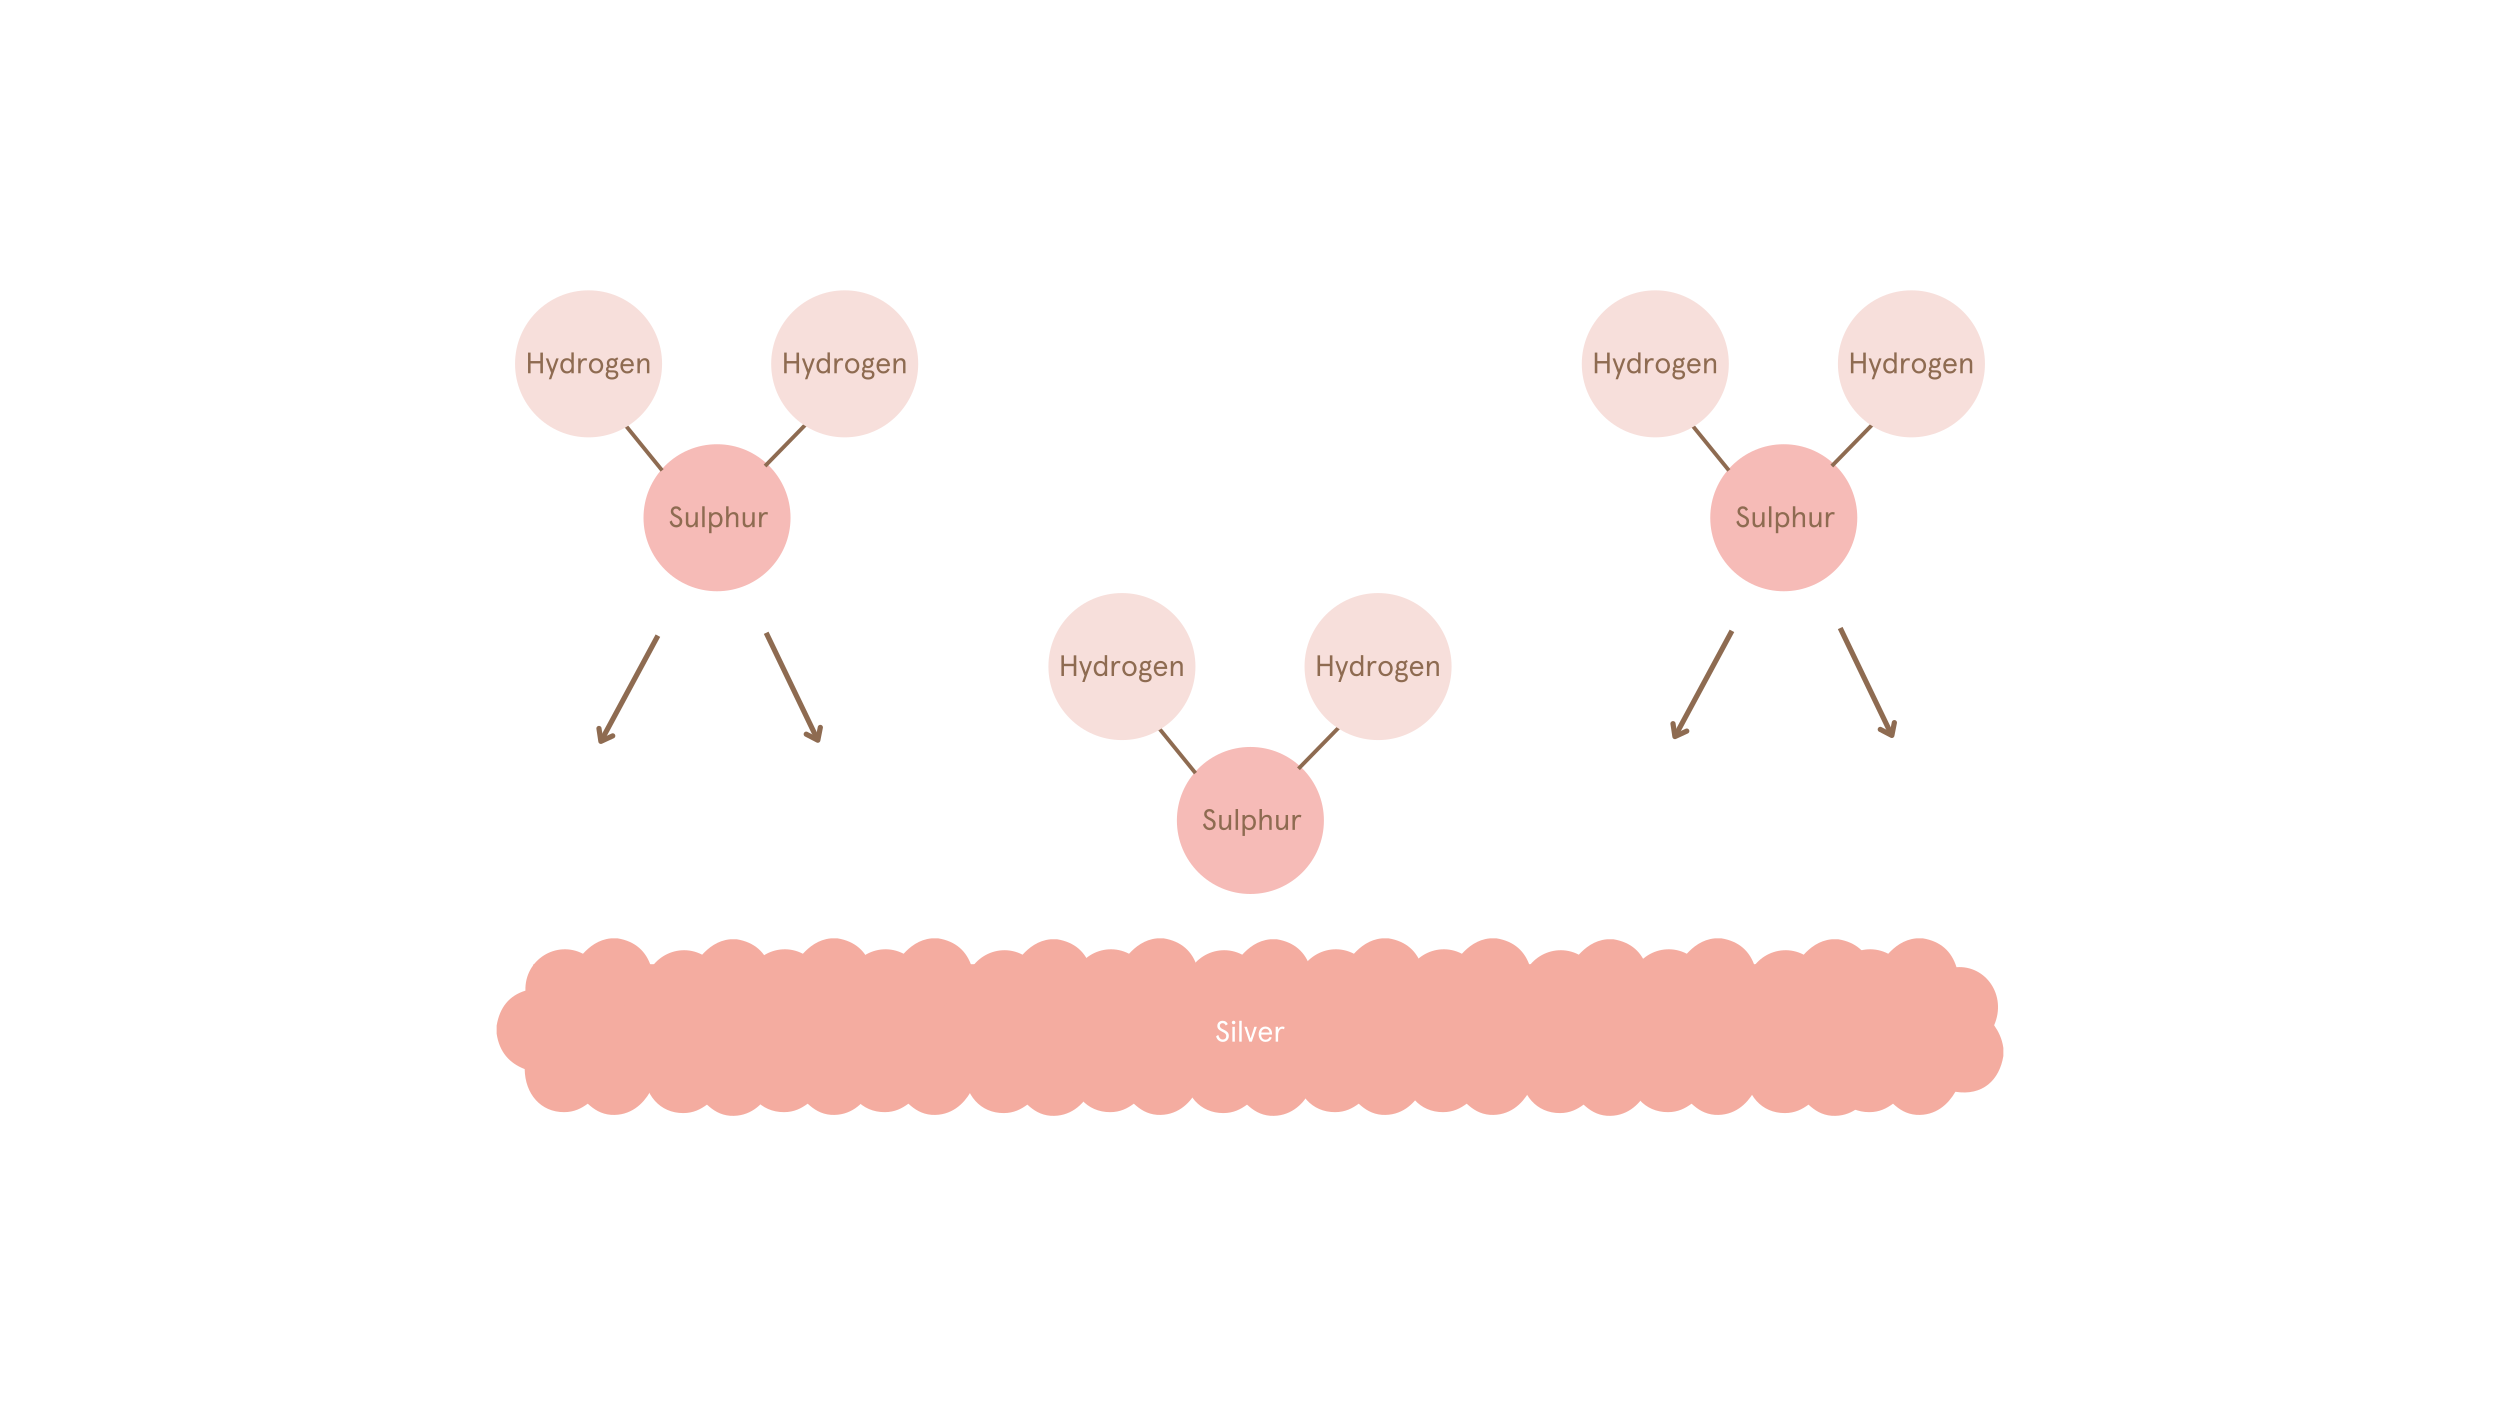 <svg xmlns="http://www.w3.org/2000/svg" xmlns:xlink="http://www.w3.org/1999/xlink" width="1920" zoomAndPan="magnify" viewBox="0 0 1440 810" height="1080" preserveAspectRatio="xMidYMid meet" version="1.0"><defs><g/><clipPath id="8649c525ef"><path d="M 370.66 255.875 L 455.352 255.875 L 455.352 340.566 L 370.66 340.566 Z M 370.66 255.875 " clip-rule="nonzero"/></clipPath><clipPath id="240804d0a2"><path d="M 413.008 255.875 C 389.621 255.875 370.66 274.836 370.66 298.223 C 370.66 321.609 389.621 340.566 413.008 340.566 C 436.395 340.566 455.352 321.609 455.352 298.223 C 455.352 274.836 436.395 255.875 413.008 255.875 Z M 413.008 255.875 " clip-rule="nonzero"/></clipPath><clipPath id="dc7fc063f3"><path d="M 296.664 167.23 L 381.359 167.23 L 381.359 251.922 L 296.664 251.922 Z M 296.664 167.23 " clip-rule="nonzero"/></clipPath><clipPath id="79c5e0305b"><path d="M 339.012 167.23 C 315.625 167.23 296.664 186.191 296.664 209.578 C 296.664 232.965 315.625 251.922 339.012 251.922 C 362.398 251.922 381.359 232.965 381.359 209.578 C 381.359 186.191 362.398 167.23 339.012 167.23 Z M 339.012 167.23 " clip-rule="nonzero"/></clipPath><clipPath id="cf78dd06c2"><path d="M 444.195 167.23 L 528.887 167.23 L 528.887 251.922 L 444.195 251.922 Z M 444.195 167.23 " clip-rule="nonzero"/></clipPath><clipPath id="e1c5061b3f"><path d="M 486.543 167.23 C 463.156 167.23 444.195 186.191 444.195 209.578 C 444.195 232.965 463.156 251.922 486.543 251.922 C 509.93 251.922 528.887 232.965 528.887 209.578 C 528.887 186.191 509.93 167.23 486.543 167.23 Z M 486.543 167.23 " clip-rule="nonzero"/></clipPath><clipPath id="1fbfb90acf"><path d="M 677.883 430.246 L 762.574 430.246 L 762.574 514.941 L 677.883 514.941 Z M 677.883 430.246 " clip-rule="nonzero"/></clipPath><clipPath id="e88b32333e"><path d="M 720.23 430.246 C 696.844 430.246 677.883 449.207 677.883 472.594 C 677.883 495.98 696.844 514.941 720.23 514.941 C 743.617 514.941 762.574 495.98 762.574 472.594 C 762.574 449.207 743.617 430.246 720.23 430.246 Z M 720.23 430.246 " clip-rule="nonzero"/></clipPath><clipPath id="7d6dac9523"><path d="M 603.887 341.602 L 688.582 341.602 L 688.582 426.293 L 603.887 426.293 Z M 603.887 341.602 " clip-rule="nonzero"/></clipPath><clipPath id="5693061107"><path d="M 646.234 341.602 C 622.848 341.602 603.887 360.562 603.887 383.949 C 603.887 407.336 622.848 426.293 646.234 426.293 C 669.621 426.293 688.582 407.336 688.582 383.949 C 688.582 360.562 669.621 341.602 646.234 341.602 Z M 646.234 341.602 " clip-rule="nonzero"/></clipPath><clipPath id="c74a60da12"><path d="M 751.418 341.602 L 836.113 341.602 L 836.113 426.293 L 751.418 426.293 Z M 751.418 341.602 " clip-rule="nonzero"/></clipPath><clipPath id="0c877ee179"><path d="M 793.766 341.602 C 770.379 341.602 751.418 360.562 751.418 383.949 C 751.418 407.336 770.379 426.293 793.766 426.293 C 817.152 426.293 836.113 407.336 836.113 383.949 C 836.113 360.562 817.152 341.602 793.766 341.602 Z M 793.766 341.602 " clip-rule="nonzero"/></clipPath><clipPath id="e346e5ad43"><path d="M 985.105 255.875 L 1069.797 255.875 L 1069.797 340.566 L 985.105 340.566 Z M 985.105 255.875 " clip-rule="nonzero"/></clipPath><clipPath id="8e7dc8750e"><path d="M 1027.453 255.875 C 1004.066 255.875 985.105 274.836 985.105 298.223 C 985.105 321.609 1004.066 340.566 1027.453 340.566 C 1050.84 340.566 1069.797 321.609 1069.797 298.223 C 1069.797 274.836 1050.84 255.875 1027.453 255.875 Z M 1027.453 255.875 " clip-rule="nonzero"/></clipPath><clipPath id="f0d1c91075"><path d="M 911.113 167.23 L 995.805 167.23 L 995.805 251.922 L 911.113 251.922 Z M 911.113 167.23 " clip-rule="nonzero"/></clipPath><clipPath id="45e2c58236"><path d="M 953.457 167.23 C 930.07 167.23 911.113 186.191 911.113 209.578 C 911.113 232.965 930.07 251.922 953.457 251.922 C 976.844 251.922 995.805 232.965 995.805 209.578 C 995.805 186.191 976.844 167.23 953.457 167.23 Z M 953.457 167.23 " clip-rule="nonzero"/></clipPath><clipPath id="1167012ed6"><path d="M 1058.641 167.23 L 1143.336 167.23 L 1143.336 251.922 L 1058.641 251.922 Z M 1058.641 167.23 " clip-rule="nonzero"/></clipPath><clipPath id="33e436a45a"><path d="M 1100.988 167.23 C 1077.602 167.23 1058.641 186.191 1058.641 209.578 C 1058.641 232.965 1077.602 251.922 1100.988 251.922 C 1124.375 251.922 1143.336 232.965 1143.336 209.578 C 1143.336 186.191 1124.375 167.23 1100.988 167.23 Z M 1100.988 167.23 " clip-rule="nonzero"/></clipPath><clipPath id="b09c899c8d"><path d="M 307.27 555.383 L 1126.004 555.383 L 1126.004 628.418 L 307.27 628.418 Z M 307.27 555.383 " clip-rule="nonzero"/></clipPath><clipPath id="2e6108eebb"><path d="M 286.066 540.492 L 402.109 540.492 L 402.109 642.23 L 286.066 642.23 Z M 286.066 540.492 " clip-rule="nonzero"/></clipPath><clipPath id="bee5047ea5"><path d="M 351.945 540.492 C 353.219 540.492 354.5 540.492 355.77 540.492 C 365.898 542.191 372.227 547.848 375.109 557.105 C 391.992 555.871 404.266 573.371 396.785 590.547 C 399.273 594.156 401.348 598.195 402.098 603.613 C 402.098 605.164 402.098 606.715 402.098 608.266 C 399.863 622.055 390.254 631.375 374.473 628.867 C 370.414 635.949 363.191 642.836 351.949 642.156 C 346.137 641.691 342.098 639 338.555 635.727 C 334.828 638.445 330.793 640.582 324.957 640.605 C 311.465 640.645 302.434 630.168 302.215 615.797 C 293.539 612.438 287.664 606.16 286.066 595.422 C 286.066 593.871 286.066 592.316 286.066 590.77 C 287.832 580.133 293.387 573.449 302.641 570.613 C 302.082 552.664 320.59 541.449 335.793 549.359 C 339.41 545.449 344.531 541.184 351.945 540.492 Z M 351.945 540.492 " clip-rule="nonzero"/></clipPath><clipPath id="5d2315c194"><path d="M 354.719 541.031 L 470.762 541.031 L 470.762 642.77 L 354.719 642.77 Z M 354.719 541.031 " clip-rule="nonzero"/></clipPath><clipPath id="57cb481662"><path d="M 420.602 541.031 C 421.875 541.031 423.152 541.031 424.426 541.031 C 434.551 542.73 440.879 548.387 443.762 557.645 C 460.645 556.41 472.922 573.91 465.441 591.086 C 467.93 594.695 470.004 598.73 470.754 604.152 C 470.754 605.703 470.754 607.25 470.754 608.805 C 468.52 622.594 458.906 631.914 443.129 629.406 C 439.07 636.484 431.844 643.375 420.602 642.695 C 414.793 642.23 410.75 639.535 407.211 636.266 C 403.484 638.984 399.445 641.117 393.613 641.141 C 380.117 641.184 371.09 630.707 370.871 616.336 C 362.195 612.977 356.32 606.699 354.719 595.961 C 354.719 594.41 354.719 592.855 354.719 591.309 C 356.484 580.668 362.043 573.984 371.293 571.152 C 370.738 553.203 389.242 541.988 404.445 549.895 C 408.066 545.984 413.188 541.723 420.602 541.031 Z M 420.602 541.031 " clip-rule="nonzero"/></clipPath><clipPath id="54de5aad2e"><path d="M 412.734 540.492 L 528.781 540.492 L 528.781 642.23 L 412.734 642.23 Z M 412.734 540.492 " clip-rule="nonzero"/></clipPath><clipPath id="ebf4873ada"><path d="M 478.617 540.492 C 479.891 540.492 481.172 540.492 482.441 540.492 C 492.566 542.191 498.895 547.848 501.777 557.105 C 518.664 555.871 530.938 573.371 523.457 590.547 C 525.945 594.156 528.02 598.195 528.77 603.613 C 528.77 605.164 528.77 606.715 528.77 608.266 C 526.535 622.055 516.926 631.375 501.145 628.867 C 497.086 635.949 489.859 642.836 478.621 642.156 C 472.809 641.691 468.766 639 465.227 635.727 C 461.5 638.445 457.461 640.582 451.629 640.605 C 438.133 640.645 429.105 630.168 428.887 615.797 C 420.211 612.438 414.336 606.16 412.734 595.422 C 412.734 593.871 412.734 592.316 412.734 590.77 C 414.504 580.133 420.059 573.449 429.309 570.613 C 428.754 552.664 447.262 541.449 462.465 549.359 C 466.082 545.449 471.203 541.184 478.617 540.492 Z M 478.617 540.492 " clip-rule="nonzero"/></clipPath><clipPath id="d5b3c826fd"><path d="M 470.754 540.492 L 586.797 540.492 L 586.797 642.23 L 470.754 642.23 Z M 470.754 540.492 " clip-rule="nonzero"/></clipPath><clipPath id="af708d562b"><path d="M 536.633 540.492 C 537.906 540.492 539.188 540.492 540.457 540.492 C 550.586 542.191 556.914 547.848 559.797 557.105 C 576.68 555.871 588.953 573.371 581.473 590.547 C 583.961 594.156 586.035 598.195 586.785 603.613 C 586.785 605.164 586.785 606.715 586.785 608.266 C 584.551 622.055 574.941 631.375 559.16 628.867 C 555.102 635.949 547.879 642.836 536.637 642.156 C 530.824 641.691 526.785 639 523.246 635.727 C 519.516 638.445 515.48 640.582 509.645 640.605 C 496.152 640.645 487.121 630.168 486.902 615.797 C 478.23 612.438 472.352 606.16 470.754 595.422 C 470.754 593.871 470.754 592.316 470.754 590.77 C 472.52 580.133 478.074 573.449 487.328 570.613 C 486.77 552.664 505.277 541.449 520.48 549.359 C 524.098 545.449 529.223 541.184 536.633 540.492 Z M 536.633 540.492 " clip-rule="nonzero"/></clipPath><clipPath id="2d78419121"><path d="M 539.27 541.031 L 655.312 541.031 L 655.312 642.77 L 539.27 642.77 Z M 539.27 541.031 " clip-rule="nonzero"/></clipPath><clipPath id="5c3e3508b3"><path d="M 605.148 541.031 C 606.422 541.031 607.703 541.031 608.973 541.031 C 619.102 542.73 625.43 548.387 628.312 557.645 C 645.195 556.41 657.473 573.91 649.988 591.086 C 652.477 594.695 654.555 598.73 655.301 604.152 C 655.301 605.703 655.301 607.25 655.301 608.805 C 653.07 622.594 643.457 631.914 627.68 629.406 C 623.617 636.484 616.395 643.375 605.152 642.695 C 599.344 642.23 595.301 639.535 591.762 636.266 C 588.031 638.984 583.996 641.117 578.164 641.141 C 564.668 641.184 555.641 630.707 555.422 616.336 C 546.746 612.977 540.867 606.699 539.27 595.961 C 539.27 594.41 539.27 592.855 539.27 591.309 C 541.035 580.668 546.59 573.984 555.844 571.152 C 555.289 553.203 573.793 541.988 588.996 549.895 C 592.617 545.984 597.738 541.723 605.148 541.031 Z M 605.148 541.031 " clip-rule="nonzero"/></clipPath><clipPath id="ef5bd6e5dc"><path d="M 600.605 540.492 L 716.648 540.492 L 716.648 642.23 L 600.605 642.23 Z M 600.605 540.492 " clip-rule="nonzero"/></clipPath><clipPath id="bcb7b52d0e"><path d="M 666.484 540.492 C 667.758 540.492 669.039 540.492 670.309 540.492 C 680.438 542.191 686.766 547.848 689.648 557.105 C 706.531 555.871 718.805 573.371 711.324 590.547 C 713.812 594.156 715.887 598.195 716.637 603.613 C 716.637 605.164 716.637 606.715 716.637 608.266 C 714.402 622.055 704.793 631.375 689.012 628.867 C 684.953 635.949 677.73 642.836 666.488 642.156 C 660.676 641.691 656.637 639 653.098 635.727 C 649.367 638.445 645.332 640.582 639.496 640.605 C 626.004 640.645 616.977 630.168 616.758 615.797 C 608.082 612.438 602.203 606.16 600.605 595.422 C 600.605 593.871 600.605 592.316 600.605 590.77 C 602.371 580.133 607.926 573.449 617.18 570.613 C 616.621 552.664 635.129 541.449 650.332 549.359 C 653.949 545.449 659.074 541.184 666.484 540.492 Z M 666.484 540.492 " clip-rule="nonzero"/></clipPath><clipPath id="bc205a62d9"><path d="M 665.801 541.031 L 781.848 541.031 L 781.848 642.77 L 665.801 642.77 Z M 665.801 541.031 " clip-rule="nonzero"/></clipPath><clipPath id="19256651fb"><path d="M 731.684 541.031 C 732.957 541.031 734.238 541.031 735.508 541.031 C 745.633 542.73 751.961 548.387 754.844 557.645 C 771.73 556.41 784.004 573.91 776.523 591.086 C 779.012 594.695 781.086 598.73 781.836 604.152 C 781.836 605.703 781.836 607.25 781.836 608.805 C 779.602 622.594 769.992 631.914 754.211 629.406 C 750.152 636.484 742.926 643.375 731.688 642.695 C 725.875 642.23 721.832 639.535 718.293 636.266 C 714.566 638.984 710.527 641.117 704.695 641.141 C 691.199 641.184 682.172 630.707 681.953 616.336 C 673.277 612.977 667.402 606.699 665.801 595.961 C 665.801 594.41 665.801 592.855 665.801 591.309 C 667.566 580.668 673.125 573.984 682.375 571.152 C 681.82 553.203 700.328 541.988 715.531 549.895 C 719.148 545.984 724.27 541.723 731.684 541.031 Z M 731.684 541.031 " clip-rule="nonzero"/></clipPath><clipPath id="995e3a69e7"><path d="M 730.137 540.492 L 846.18 540.492 L 846.18 642.23 L 730.137 642.23 Z M 730.137 540.492 " clip-rule="nonzero"/></clipPath><clipPath id="b7106701f3"><path d="M 796.02 540.492 C 797.293 540.492 798.57 540.492 799.844 540.492 C 809.969 542.191 816.297 547.848 819.18 557.105 C 836.062 555.871 848.34 573.371 840.859 590.547 C 843.344 594.156 845.422 598.195 846.172 603.613 C 846.172 605.164 846.172 606.715 846.172 608.266 C 843.938 622.055 834.324 631.375 818.547 628.867 C 814.488 635.949 807.262 642.836 796.02 642.156 C 790.211 641.691 786.168 639 782.629 635.727 C 778.902 638.445 774.863 640.582 769.031 640.605 C 755.535 640.645 746.508 630.168 746.289 615.797 C 737.613 612.438 731.738 606.16 730.137 595.422 C 730.137 593.871 730.137 592.316 730.137 590.77 C 731.902 580.133 737.461 573.449 746.711 570.613 C 746.156 552.664 764.66 541.449 779.863 549.359 C 783.484 545.449 788.605 541.184 796.02 540.492 Z M 796.02 540.492 " clip-rule="nonzero"/></clipPath><clipPath id="0fb94db6ba"><path d="M 792.336 540.492 L 908.379 540.492 L 908.379 642.23 L 792.336 642.23 Z M 792.336 540.492 " clip-rule="nonzero"/></clipPath><clipPath id="e5aac7dac3"><path d="M 858.215 540.492 C 859.488 540.492 860.77 540.492 862.039 540.492 C 872.168 542.191 878.496 547.848 881.379 557.105 C 898.262 555.871 910.535 573.371 903.055 590.547 C 905.543 594.156 907.621 598.195 908.367 603.613 C 908.367 605.164 908.367 606.715 908.367 608.266 C 906.137 622.055 896.523 631.375 880.746 628.867 C 876.684 635.949 869.461 642.836 858.219 642.156 C 852.41 641.691 848.367 639 844.828 635.727 C 841.098 638.445 837.062 640.582 831.23 640.605 C 817.734 640.645 808.707 630.168 808.488 615.797 C 799.812 612.438 793.934 606.16 792.336 595.422 C 792.336 593.871 792.336 592.316 792.336 590.77 C 794.102 580.133 799.656 573.449 808.91 570.613 C 808.355 552.664 826.859 541.449 842.062 549.359 C 845.684 545.449 850.805 541.184 858.215 540.492 Z M 858.215 540.492 " clip-rule="nonzero"/></clipPath><clipPath id="3463850bdd"><path d="M 859.672 541.031 L 975.715 541.031 L 975.715 642.77 L 859.672 642.77 Z M 859.672 541.031 " clip-rule="nonzero"/></clipPath><clipPath id="aea488f03a"><path d="M 925.551 541.031 C 926.824 541.031 928.105 541.031 929.375 541.031 C 939.5 542.73 945.832 548.387 948.715 557.645 C 965.598 556.41 977.871 573.91 970.391 591.086 C 972.879 594.695 974.953 598.73 975.703 604.152 C 975.703 605.703 975.703 607.25 975.703 608.805 C 973.469 622.594 963.859 631.914 948.078 629.406 C 944.02 636.484 936.797 643.375 925.555 642.695 C 919.742 642.23 915.699 639.535 912.16 636.266 C 908.434 638.984 904.398 641.117 898.562 641.141 C 885.07 641.184 876.039 630.707 875.82 616.336 C 867.145 612.977 861.27 606.699 859.672 595.961 C 859.672 594.41 859.672 592.855 859.672 591.309 C 861.438 580.668 866.992 573.984 876.246 571.152 C 875.688 553.203 894.195 541.988 909.398 549.895 C 913.016 545.984 918.137 541.723 925.551 541.031 Z M 925.551 541.031 " clip-rule="nonzero"/></clipPath><clipPath id="271269e2bd"><path d="M 921.867 540.492 L 1037.914 540.492 L 1037.914 642.23 L 921.867 642.23 Z M 921.867 540.492 " clip-rule="nonzero"/></clipPath><clipPath id="6d6ec16cb8"><path d="M 987.75 540.492 C 989.023 540.492 990.301 540.492 991.574 540.492 C 1001.699 542.191 1008.027 547.848 1010.91 557.105 C 1027.793 555.871 1040.07 573.371 1032.59 590.547 C 1035.078 594.156 1037.152 598.195 1037.902 603.613 C 1037.902 605.164 1037.902 606.715 1037.902 608.266 C 1035.668 622.055 1026.055 631.375 1010.277 628.867 C 1006.219 635.949 998.992 642.836 987.75 642.156 C 981.941 641.691 977.898 639 974.359 635.727 C 970.633 638.445 966.594 640.582 960.762 640.605 C 947.266 640.645 938.238 630.168 938.02 615.797 C 929.344 612.438 923.469 606.16 921.867 595.422 C 921.867 593.871 921.867 592.316 921.867 590.77 C 923.633 580.133 929.191 573.449 938.441 570.613 C 937.887 552.664 956.391 541.449 971.594 549.359 C 975.215 545.449 980.336 541.184 987.75 540.492 Z M 987.75 540.492 " clip-rule="nonzero"/></clipPath><clipPath id="0f04149ec8"><path d="M 989.203 541.031 L 1105.246 541.031 L 1105.246 642.77 L 989.203 642.77 Z M 989.203 541.031 " clip-rule="nonzero"/></clipPath><clipPath id="1e64065c60"><path d="M 1055.086 541.031 C 1056.359 541.031 1057.637 541.031 1058.906 541.031 C 1069.035 542.73 1075.363 548.387 1078.246 557.645 C 1095.129 556.41 1107.406 573.91 1099.926 591.086 C 1102.41 594.695 1104.488 598.73 1105.238 604.152 C 1105.238 605.703 1105.238 607.25 1105.238 608.805 C 1103.004 622.594 1093.391 631.914 1077.613 629.406 C 1073.551 636.484 1066.328 643.375 1055.086 642.695 C 1049.277 642.23 1045.234 639.535 1041.695 636.266 C 1037.969 638.984 1033.93 641.117 1028.098 641.141 C 1014.602 641.184 1005.574 630.707 1005.355 616.336 C 996.68 612.977 990.805 606.699 989.203 595.961 C 989.203 594.41 989.203 592.855 989.203 591.309 C 990.969 580.668 996.527 573.984 1005.777 571.152 C 1005.223 553.203 1023.727 541.988 1038.93 549.895 C 1042.551 545.984 1047.672 541.723 1055.086 541.031 Z M 1055.086 541.031 " clip-rule="nonzero"/></clipPath><clipPath id="319d9de58c"><path d="M 1037.902 540.492 L 1153.945 540.492 L 1153.945 642.23 L 1037.902 642.23 Z M 1037.902 540.492 " clip-rule="nonzero"/></clipPath><clipPath id="261682874a"><path d="M 1103.781 540.492 C 1105.055 540.492 1106.336 540.492 1107.605 540.492 C 1117.734 542.191 1124.062 547.848 1126.945 557.105 C 1143.828 555.871 1156.102 573.371 1148.621 590.547 C 1151.109 594.156 1153.184 598.195 1153.934 603.613 C 1153.934 605.164 1153.934 606.715 1153.934 608.266 C 1151.699 622.055 1142.09 631.375 1126.309 628.867 C 1122.25 635.949 1115.027 642.836 1103.785 642.156 C 1097.973 641.691 1093.934 639 1090.395 635.727 C 1086.664 638.445 1082.629 640.582 1076.793 640.605 C 1063.301 640.645 1054.273 630.168 1054.055 615.797 C 1045.379 612.438 1039.5 606.16 1037.902 595.422 C 1037.902 593.871 1037.902 592.316 1037.902 590.77 C 1039.668 580.133 1045.223 573.449 1054.477 570.613 C 1053.918 552.664 1072.426 541.449 1087.629 549.359 C 1091.25 545.449 1096.371 541.184 1103.781 540.492 Z M 1103.781 540.492 " clip-rule="nonzero"/></clipPath></defs><rect x="-144" width="1728" fill="#ffffff" y="-81" height="972" fill-opacity="1"/><rect x="-144" width="1728" fill="#ffffff" y="-81" height="972" fill-opacity="1"/><g clip-path="url(#8649c525ef)"><g clip-path="url(#240804d0a2)"><path fill="#f6bbb7" d="M 370.66 255.875 L 455.352 255.875 L 455.352 340.566 L 370.66 340.566 Z M 370.66 255.875 " fill-opacity="1" fill-rule="nonzero"/></g></g><path stroke-linecap="butt" transform="matrix(0.473, 0.582, -0.582, 0.473, 355.413, 237.209)" fill="none" stroke-linejoin="miter" d="M -0 1.5 L 56.752 1.502 " stroke="#8e6b51" stroke-width="3" stroke-opacity="1" stroke-miterlimit="4"/><g clip-path="url(#dc7fc063f3)"><g clip-path="url(#79c5e0305b)"><path fill="#f7dfdb" d="M 296.664 167.23 L 381.359 167.23 L 381.359 251.922 L 296.664 251.922 Z M 296.664 167.23 " fill-opacity="1" fill-rule="nonzero"/></g></g><path stroke-linecap="butt" transform="matrix(-0.524, 0.536, -0.536, -0.524, 471.315, 238.706)" fill="none" stroke-linejoin="miter" d="M -0.002 1.5 L 56.946 1.499 " stroke="#8e6b51" stroke-width="3" stroke-opacity="1" stroke-miterlimit="4"/><g clip-path="url(#cf78dd06c2)"><g clip-path="url(#e1c5061b3f)"><path fill="#f7dfdb" d="M 444.195 167.23 L 528.887 167.23 L 528.887 251.922 L 444.195 251.922 Z M 444.195 167.23 " fill-opacity="1" fill-rule="nonzero"/></g></g><g fill="#8e6b51" fill-opacity="1"><g transform="translate(302.661, 214.998)"><g><path d="M 2.953 0 L 1.484 0 L 1.484 -11.906 L 2.953 -11.906 L 2.953 -7.031 L 8.578 -7.031 L 8.578 -11.906 L 10.062 -11.906 L 10.062 0 L 8.578 0 L 8.578 -5.656 L 2.953 -5.656 Z M 2.953 0 "/></g></g></g><g fill="#8e6b51" fill-opacity="1"><g transform="translate(314.181, 214.998)"><g><path d="M 3.938 -2.234 L 6.188 -8.562 L 7.609 -8.562 L 3.312 3.469 L 1.938 3.469 L 3.25 -0.234 L 0.172 -8.562 L 1.609 -8.562 Z M 3.938 -2.234 "/></g></g></g><g fill="#8e6b51" fill-opacity="1"><g transform="translate(321.964, 214.998)"><g><path d="M 4.578 0.141 C 3.766 0.141 3.078 -0.047 2.516 -0.422 C 1.953 -0.805 1.52 -1.332 1.219 -2 C 0.926 -2.676 0.781 -3.438 0.781 -4.281 C 0.781 -5.133 0.926 -5.895 1.219 -6.562 C 1.52 -7.227 1.953 -7.75 2.516 -8.125 C 3.078 -8.508 3.766 -8.703 4.578 -8.703 C 5.117 -8.703 5.609 -8.594 6.047 -8.375 C 6.492 -8.164 6.859 -7.875 7.141 -7.5 L 7.141 -12.031 L 8.531 -12.031 L 8.531 0 L 7.141 0 L 7.141 -1.125 C 6.922 -0.781 6.57 -0.484 6.094 -0.234 C 5.625 0.016 5.117 0.141 4.578 0.141 Z M 4.766 -1.125 C 5.547 -1.125 6.156 -1.41 6.594 -1.984 C 7.039 -2.566 7.266 -3.332 7.266 -4.281 C 7.266 -5.219 7.039 -5.977 6.594 -6.562 C 6.156 -7.156 5.547 -7.453 4.766 -7.453 C 3.984 -7.453 3.367 -7.156 2.922 -6.562 C 2.473 -5.977 2.25 -5.219 2.25 -4.281 C 2.25 -3.344 2.473 -2.582 2.922 -2 C 3.367 -1.414 3.984 -1.125 4.766 -1.125 Z M 4.766 -1.125 "/></g></g></g><g fill="#8e6b51" fill-opacity="1"><g transform="translate(331.768, 214.998)"><g><path d="M 1.281 0 L 1.281 -8.562 L 2.688 -8.562 L 2.688 -7.094 C 2.957 -7.613 3.305 -8.008 3.734 -8.281 C 4.172 -8.562 4.66 -8.703 5.203 -8.703 C 5.578 -8.703 5.977 -8.617 6.406 -8.453 L 6.125 -7.141 C 5.77 -7.328 5.398 -7.422 5.016 -7.422 C 4.336 -7.422 3.781 -7.062 3.344 -6.344 C 2.906 -5.633 2.688 -4.598 2.688 -3.234 L 2.688 0 Z M 1.281 0 "/></g></g></g><g fill="#8e6b51" fill-opacity="1"><g transform="translate(338.429, 214.998)"><g><path d="M 4.906 0.141 C 4.082 0.141 3.352 -0.062 2.719 -0.469 C 2.094 -0.875 1.613 -1.414 1.281 -2.094 C 0.945 -2.77 0.781 -3.5 0.781 -4.281 C 0.781 -5.062 0.945 -5.789 1.281 -6.469 C 1.613 -7.156 2.094 -7.695 2.719 -8.094 C 3.352 -8.5 4.082 -8.703 4.906 -8.703 C 5.738 -8.703 6.469 -8.5 7.094 -8.094 C 7.719 -7.695 8.195 -7.156 8.531 -6.469 C 8.863 -5.789 9.031 -5.062 9.031 -4.281 C 9.031 -3.5 8.863 -2.77 8.531 -2.094 C 8.195 -1.414 7.719 -0.875 7.094 -0.469 C 6.469 -0.062 5.738 0.141 4.906 0.141 Z M 4.906 -1.125 C 5.469 -1.125 5.945 -1.27 6.344 -1.562 C 6.75 -1.852 7.051 -2.238 7.25 -2.719 C 7.457 -3.207 7.562 -3.727 7.562 -4.281 C 7.562 -4.832 7.457 -5.348 7.25 -5.828 C 7.051 -6.316 6.75 -6.707 6.344 -7 C 5.945 -7.301 5.469 -7.453 4.906 -7.453 C 4.352 -7.453 3.875 -7.301 3.469 -7 C 3.07 -6.707 2.77 -6.316 2.562 -5.828 C 2.352 -5.348 2.25 -4.832 2.25 -4.281 C 2.25 -3.727 2.352 -3.207 2.562 -2.719 C 2.77 -2.238 3.07 -1.852 3.469 -1.562 C 3.875 -1.27 4.352 -1.125 4.906 -1.125 Z M 4.906 -1.125 "/></g></g></g><g fill="#8e6b51" fill-opacity="1"><g transform="translate(348.234, 214.998)"><g><path d="M 4.281 3.609 C 3.176 3.609 2.289 3.359 1.625 2.859 C 0.957 2.359 0.625 1.664 0.625 0.781 C 0.625 0.406 0.703 0.066 0.859 -0.234 C 1.016 -0.547 1.219 -0.797 1.469 -0.984 C 1.051 -1.266 0.844 -1.723 0.844 -2.359 C 0.844 -2.723 0.938 -3.039 1.125 -3.312 C 1.32 -3.594 1.582 -3.816 1.906 -3.984 C 1.488 -4.492 1.281 -5.109 1.281 -5.828 C 1.281 -6.398 1.41 -6.898 1.672 -7.328 C 1.941 -7.766 2.301 -8.102 2.75 -8.344 C 3.207 -8.582 3.711 -8.703 4.266 -8.703 C 4.785 -8.703 5.289 -8.57 5.781 -8.312 L 7.328 -9.188 L 7.938 -8.125 L 6.734 -7.484 C 7.066 -6.992 7.234 -6.441 7.234 -5.828 C 7.234 -5.254 7.102 -4.75 6.844 -4.312 C 6.582 -3.875 6.223 -3.535 5.766 -3.297 C 5.316 -3.066 4.816 -2.953 4.266 -2.953 C 3.723 -2.953 3.223 -3.066 2.766 -3.297 C 2.367 -3.109 2.172 -2.828 2.172 -2.453 C 2.172 -2.191 2.258 -2 2.438 -1.875 C 2.625 -1.75 2.859 -1.688 3.141 -1.688 L 5.203 -1.688 C 6.023 -1.688 6.68 -1.488 7.172 -1.094 C 7.672 -0.707 7.922 -0.129 7.922 0.641 C 7.922 1.641 7.578 2.383 6.891 2.875 C 6.211 3.363 5.344 3.609 4.281 3.609 Z M 4.266 -4.125 C 4.734 -4.125 5.125 -4.273 5.438 -4.578 C 5.75 -4.891 5.906 -5.305 5.906 -5.828 C 5.906 -6.348 5.75 -6.758 5.438 -7.062 C 5.125 -7.375 4.734 -7.531 4.266 -7.531 C 3.797 -7.531 3.406 -7.375 3.094 -7.062 C 2.789 -6.758 2.641 -6.348 2.641 -5.828 C 2.641 -5.305 2.789 -4.891 3.094 -4.578 C 3.406 -4.273 3.797 -4.125 4.266 -4.125 Z M 4.281 2.375 C 5 2.375 5.555 2.227 5.953 1.938 C 6.348 1.656 6.547 1.27 6.547 0.781 C 6.547 0.332 6.41 0.008 6.141 -0.188 C 5.867 -0.395 5.477 -0.5 4.969 -0.5 L 3.422 -0.5 C 3.098 -0.5 2.801 -0.516 2.531 -0.547 C 2.145 -0.273 1.953 0.156 1.953 0.75 C 1.953 1.258 2.148 1.656 2.547 1.938 C 2.953 2.227 3.531 2.375 4.281 2.375 Z M 4.281 2.375 "/></g></g></g><g fill="#8e6b51" fill-opacity="1"><g transform="translate(356.56, 214.998)"><g><path d="M 8.516 -4.062 L 2.203 -4.062 C 2.242 -3.188 2.484 -2.477 2.922 -1.938 C 3.367 -1.395 3.969 -1.125 4.719 -1.125 C 5.312 -1.125 5.797 -1.254 6.172 -1.516 C 6.547 -1.773 6.879 -2.195 7.172 -2.781 L 8.359 -2.281 C 7.953 -1.438 7.457 -0.82 6.875 -0.438 C 6.289 -0.051 5.562 0.141 4.688 0.141 C 3.883 0.141 3.188 -0.062 2.594 -0.469 C 2.008 -0.875 1.562 -1.41 1.25 -2.078 C 0.938 -2.754 0.781 -3.488 0.781 -4.281 C 0.781 -5.082 0.938 -5.82 1.25 -6.5 C 1.562 -7.176 2.008 -7.711 2.594 -8.109 C 3.188 -8.504 3.883 -8.703 4.688 -8.703 C 5.469 -8.703 6.145 -8.52 6.719 -8.156 C 7.301 -7.789 7.742 -7.301 8.047 -6.688 C 8.359 -6.082 8.516 -5.406 8.516 -4.656 Z M 7.094 -5.266 C 6.988 -5.93 6.734 -6.461 6.328 -6.859 C 5.922 -7.254 5.375 -7.453 4.688 -7.453 C 4.102 -7.453 3.594 -7.266 3.156 -6.891 C 2.727 -6.516 2.441 -5.973 2.297 -5.266 Z M 7.094 -5.266 "/></g></g></g><g fill="#8e6b51" fill-opacity="1"><g transform="translate(365.871, 214.998)"><g><path d="M 1.281 0 L 1.281 -8.562 L 2.688 -8.562 L 2.688 -6.922 C 2.988 -7.461 3.391 -7.895 3.891 -8.219 C 4.398 -8.539 4.945 -8.703 5.531 -8.703 C 6.332 -8.703 6.969 -8.461 7.438 -7.984 C 7.914 -7.516 8.156 -6.844 8.156 -5.969 L 8.156 0 L 6.766 0 L 6.766 -5.656 C 6.766 -6.25 6.629 -6.695 6.359 -7 C 6.098 -7.301 5.707 -7.453 5.188 -7.453 C 4.719 -7.453 4.289 -7.297 3.906 -6.984 C 3.531 -6.68 3.234 -6.242 3.016 -5.672 C 2.797 -5.098 2.688 -4.426 2.688 -3.656 L 2.688 0 Z M 1.281 0 "/></g></g></g><g fill="#8e6b51" fill-opacity="1"><g transform="translate(450.192, 214.998)"><g><path d="M 2.953 0 L 1.484 0 L 1.484 -11.906 L 2.953 -11.906 L 2.953 -7.031 L 8.578 -7.031 L 8.578 -11.906 L 10.062 -11.906 L 10.062 0 L 8.578 0 L 8.578 -5.656 L 2.953 -5.656 Z M 2.953 0 "/></g></g></g><g fill="#8e6b51" fill-opacity="1"><g transform="translate(461.712, 214.998)"><g><path d="M 3.938 -2.234 L 6.188 -8.562 L 7.609 -8.562 L 3.312 3.469 L 1.938 3.469 L 3.25 -0.234 L 0.172 -8.562 L 1.609 -8.562 Z M 3.938 -2.234 "/></g></g></g><g fill="#8e6b51" fill-opacity="1"><g transform="translate(469.495, 214.998)"><g><path d="M 4.578 0.141 C 3.766 0.141 3.078 -0.047 2.516 -0.422 C 1.953 -0.805 1.52 -1.332 1.219 -2 C 0.926 -2.676 0.781 -3.438 0.781 -4.281 C 0.781 -5.133 0.926 -5.895 1.219 -6.562 C 1.52 -7.227 1.953 -7.75 2.516 -8.125 C 3.078 -8.508 3.766 -8.703 4.578 -8.703 C 5.117 -8.703 5.609 -8.594 6.047 -8.375 C 6.492 -8.164 6.859 -7.875 7.141 -7.5 L 7.141 -12.031 L 8.531 -12.031 L 8.531 0 L 7.141 0 L 7.141 -1.125 C 6.922 -0.781 6.57 -0.484 6.094 -0.234 C 5.625 0.016 5.117 0.141 4.578 0.141 Z M 4.766 -1.125 C 5.547 -1.125 6.156 -1.41 6.594 -1.984 C 7.039 -2.566 7.266 -3.332 7.266 -4.281 C 7.266 -5.219 7.039 -5.977 6.594 -6.562 C 6.156 -7.156 5.547 -7.453 4.766 -7.453 C 3.984 -7.453 3.367 -7.156 2.922 -6.562 C 2.473 -5.977 2.25 -5.219 2.25 -4.281 C 2.25 -3.344 2.473 -2.582 2.922 -2 C 3.367 -1.414 3.984 -1.125 4.766 -1.125 Z M 4.766 -1.125 "/></g></g></g><g fill="#8e6b51" fill-opacity="1"><g transform="translate(479.299, 214.998)"><g><path d="M 1.281 0 L 1.281 -8.562 L 2.688 -8.562 L 2.688 -7.094 C 2.957 -7.613 3.305 -8.008 3.734 -8.281 C 4.172 -8.562 4.66 -8.703 5.203 -8.703 C 5.578 -8.703 5.977 -8.617 6.406 -8.453 L 6.125 -7.141 C 5.77 -7.328 5.398 -7.422 5.016 -7.422 C 4.336 -7.422 3.781 -7.062 3.344 -6.344 C 2.906 -5.633 2.688 -4.598 2.688 -3.234 L 2.688 0 Z M 1.281 0 "/></g></g></g><g fill="#8e6b51" fill-opacity="1"><g transform="translate(485.96, 214.998)"><g><path d="M 4.906 0.141 C 4.082 0.141 3.352 -0.062 2.719 -0.469 C 2.094 -0.875 1.613 -1.414 1.281 -2.094 C 0.945 -2.77 0.781 -3.5 0.781 -4.281 C 0.781 -5.062 0.945 -5.789 1.281 -6.469 C 1.613 -7.156 2.094 -7.695 2.719 -8.094 C 3.352 -8.5 4.082 -8.703 4.906 -8.703 C 5.738 -8.703 6.469 -8.5 7.094 -8.094 C 7.719 -7.695 8.195 -7.156 8.531 -6.469 C 8.863 -5.789 9.031 -5.062 9.031 -4.281 C 9.031 -3.5 8.863 -2.77 8.531 -2.094 C 8.195 -1.414 7.719 -0.875 7.094 -0.469 C 6.469 -0.062 5.738 0.141 4.906 0.141 Z M 4.906 -1.125 C 5.469 -1.125 5.945 -1.27 6.344 -1.562 C 6.75 -1.852 7.051 -2.238 7.25 -2.719 C 7.457 -3.207 7.562 -3.727 7.562 -4.281 C 7.562 -4.832 7.457 -5.348 7.25 -5.828 C 7.051 -6.316 6.75 -6.707 6.344 -7 C 5.945 -7.301 5.469 -7.453 4.906 -7.453 C 4.352 -7.453 3.875 -7.301 3.469 -7 C 3.07 -6.707 2.77 -6.316 2.562 -5.828 C 2.352 -5.348 2.25 -4.832 2.25 -4.281 C 2.25 -3.727 2.352 -3.207 2.562 -2.719 C 2.77 -2.238 3.07 -1.852 3.469 -1.562 C 3.875 -1.27 4.352 -1.125 4.906 -1.125 Z M 4.906 -1.125 "/></g></g></g><g fill="#8e6b51" fill-opacity="1"><g transform="translate(495.764, 214.998)"><g><path d="M 4.281 3.609 C 3.176 3.609 2.289 3.359 1.625 2.859 C 0.957 2.359 0.625 1.664 0.625 0.781 C 0.625 0.406 0.703 0.066 0.859 -0.234 C 1.016 -0.547 1.219 -0.797 1.469 -0.984 C 1.051 -1.266 0.844 -1.723 0.844 -2.359 C 0.844 -2.723 0.938 -3.039 1.125 -3.312 C 1.32 -3.594 1.582 -3.816 1.906 -3.984 C 1.488 -4.492 1.281 -5.109 1.281 -5.828 C 1.281 -6.398 1.41 -6.898 1.672 -7.328 C 1.941 -7.766 2.301 -8.102 2.75 -8.344 C 3.207 -8.582 3.711 -8.703 4.266 -8.703 C 4.785 -8.703 5.289 -8.57 5.781 -8.312 L 7.328 -9.188 L 7.938 -8.125 L 6.734 -7.484 C 7.066 -6.992 7.234 -6.441 7.234 -5.828 C 7.234 -5.254 7.102 -4.75 6.844 -4.312 C 6.582 -3.875 6.223 -3.535 5.766 -3.297 C 5.316 -3.066 4.816 -2.953 4.266 -2.953 C 3.723 -2.953 3.223 -3.066 2.766 -3.297 C 2.367 -3.109 2.172 -2.828 2.172 -2.453 C 2.172 -2.191 2.258 -2 2.438 -1.875 C 2.625 -1.75 2.859 -1.688 3.141 -1.688 L 5.203 -1.688 C 6.023 -1.688 6.68 -1.488 7.172 -1.094 C 7.672 -0.707 7.922 -0.129 7.922 0.641 C 7.922 1.641 7.578 2.383 6.891 2.875 C 6.211 3.363 5.344 3.609 4.281 3.609 Z M 4.266 -4.125 C 4.734 -4.125 5.125 -4.273 5.438 -4.578 C 5.75 -4.891 5.906 -5.305 5.906 -5.828 C 5.906 -6.348 5.75 -6.758 5.438 -7.062 C 5.125 -7.375 4.734 -7.531 4.266 -7.531 C 3.797 -7.531 3.406 -7.375 3.094 -7.062 C 2.789 -6.758 2.641 -6.348 2.641 -5.828 C 2.641 -5.305 2.789 -4.891 3.094 -4.578 C 3.406 -4.273 3.797 -4.125 4.266 -4.125 Z M 4.281 2.375 C 5 2.375 5.555 2.227 5.953 1.938 C 6.348 1.656 6.547 1.27 6.547 0.781 C 6.547 0.332 6.41 0.008 6.141 -0.188 C 5.867 -0.395 5.477 -0.5 4.969 -0.5 L 3.422 -0.5 C 3.098 -0.5 2.801 -0.516 2.531 -0.547 C 2.145 -0.273 1.953 0.156 1.953 0.75 C 1.953 1.258 2.148 1.656 2.547 1.938 C 2.953 2.227 3.531 2.375 4.281 2.375 Z M 4.281 2.375 "/></g></g></g><g fill="#8e6b51" fill-opacity="1"><g transform="translate(504.091, 214.998)"><g><path d="M 8.516 -4.062 L 2.203 -4.062 C 2.242 -3.188 2.484 -2.477 2.922 -1.938 C 3.367 -1.395 3.969 -1.125 4.719 -1.125 C 5.312 -1.125 5.797 -1.254 6.172 -1.516 C 6.547 -1.773 6.879 -2.195 7.172 -2.781 L 8.359 -2.281 C 7.953 -1.438 7.457 -0.82 6.875 -0.438 C 6.289 -0.051 5.562 0.141 4.688 0.141 C 3.883 0.141 3.188 -0.062 2.594 -0.469 C 2.008 -0.875 1.562 -1.41 1.25 -2.078 C 0.938 -2.754 0.781 -3.488 0.781 -4.281 C 0.781 -5.082 0.938 -5.82 1.25 -6.5 C 1.562 -7.176 2.008 -7.711 2.594 -8.109 C 3.188 -8.504 3.883 -8.703 4.688 -8.703 C 5.469 -8.703 6.145 -8.52 6.719 -8.156 C 7.301 -7.789 7.742 -7.301 8.047 -6.688 C 8.359 -6.082 8.516 -5.406 8.516 -4.656 Z M 7.094 -5.266 C 6.988 -5.93 6.734 -6.461 6.328 -6.859 C 5.922 -7.254 5.375 -7.453 4.688 -7.453 C 4.102 -7.453 3.594 -7.266 3.156 -6.891 C 2.727 -6.516 2.441 -5.973 2.297 -5.266 Z M 7.094 -5.266 "/></g></g></g><g fill="#8e6b51" fill-opacity="1"><g transform="translate(513.402, 214.998)"><g><path d="M 1.281 0 L 1.281 -8.562 L 2.688 -8.562 L 2.688 -6.922 C 2.988 -7.461 3.391 -7.895 3.891 -8.219 C 4.398 -8.539 4.945 -8.703 5.531 -8.703 C 6.332 -8.703 6.969 -8.461 7.438 -7.984 C 7.914 -7.516 8.156 -6.844 8.156 -5.969 L 8.156 0 L 6.766 0 L 6.766 -5.656 C 6.766 -6.25 6.629 -6.695 6.359 -7 C 6.098 -7.301 5.707 -7.453 5.188 -7.453 C 4.719 -7.453 4.289 -7.297 3.906 -6.984 C 3.531 -6.68 3.234 -6.242 3.016 -5.672 C 2.797 -5.098 2.688 -4.426 2.688 -3.656 L 2.688 0 Z M 1.281 0 "/></g></g></g><g fill="#8e6b51" fill-opacity="1"><g transform="translate(385.036, 303.643)"><g><path d="M 4.5 0.141 C 3.844 0.141 3.238 -0.004 2.688 -0.297 C 2.145 -0.586 1.695 -0.984 1.344 -1.484 C 0.988 -1.984 0.758 -2.523 0.656 -3.109 L 1.891 -3.875 C 2.305 -2.113 3.18 -1.234 4.516 -1.234 C 5.098 -1.234 5.57 -1.406 5.938 -1.75 C 6.301 -2.102 6.484 -2.609 6.484 -3.266 C 6.484 -3.691 6.367 -4.055 6.141 -4.359 C 5.91 -4.672 5.625 -4.926 5.281 -5.125 C 4.945 -5.332 4.469 -5.582 3.844 -5.875 C 3.07 -6.25 2.461 -6.688 2.016 -7.188 C 1.566 -7.695 1.344 -8.344 1.344 -9.125 C 1.344 -9.688 1.473 -10.188 1.734 -10.625 C 1.992 -11.062 2.348 -11.406 2.797 -11.656 C 3.254 -11.906 3.766 -12.031 4.328 -12.031 C 5.117 -12.031 5.754 -11.863 6.234 -11.531 C 6.723 -11.195 7.102 -10.719 7.375 -10.094 L 6.172 -9.328 C 5.805 -10.211 5.191 -10.656 4.328 -10.656 C 3.867 -10.656 3.492 -10.516 3.203 -10.234 C 2.922 -9.953 2.781 -9.613 2.781 -9.219 C 2.781 -8.82 2.891 -8.477 3.109 -8.188 C 3.328 -7.906 3.598 -7.664 3.922 -7.469 C 4.242 -7.281 4.68 -7.062 5.234 -6.812 C 6.109 -6.414 6.781 -5.953 7.25 -5.422 C 7.727 -4.898 7.969 -4.203 7.969 -3.328 C 7.969 -2.641 7.816 -2.035 7.516 -1.516 C 7.223 -0.992 6.812 -0.586 6.281 -0.297 C 5.75 -0.004 5.156 0.141 4.5 0.141 Z M 4.5 0.141 "/></g></g></g><g fill="#8e6b51" fill-opacity="1"><g transform="translate(393.77, 303.643)"><g><path d="M 3.906 0.141 C 3.102 0.141 2.461 -0.098 1.984 -0.578 C 1.516 -1.055 1.281 -1.727 1.281 -2.594 L 1.281 -8.562 L 2.688 -8.562 L 2.688 -2.906 C 2.688 -2.312 2.816 -1.863 3.078 -1.562 C 3.348 -1.27 3.738 -1.125 4.25 -1.125 C 4.719 -1.125 5.145 -1.273 5.531 -1.578 C 5.914 -1.891 6.219 -2.332 6.438 -2.906 C 6.656 -3.488 6.766 -4.164 6.766 -4.938 L 6.766 -8.562 L 8.156 -8.562 L 8.156 0 L 6.766 0 L 6.766 -1.656 C 6.461 -1.102 6.055 -0.664 5.547 -0.344 C 5.047 -0.02 4.5 0.141 3.906 0.141 Z M 3.906 0.141 "/></g></g></g><g fill="#8e6b51" fill-opacity="1"><g transform="translate(403.201, 303.643)"><g><path d="M 2.688 0 L 1.281 0 L 1.281 -12.031 L 2.688 -12.031 Z M 2.688 0 "/></g></g></g><g fill="#8e6b51" fill-opacity="1"><g transform="translate(407.16, 303.643)"><g><path d="M 1.281 3.469 L 1.281 -8.562 L 2.688 -8.562 L 2.688 -7.469 C 2.883 -7.789 3.211 -8.078 3.672 -8.328 C 4.141 -8.578 4.645 -8.703 5.188 -8.703 C 6 -8.703 6.691 -8.508 7.266 -8.125 C 7.848 -7.75 8.285 -7.227 8.578 -6.562 C 8.879 -5.895 9.031 -5.133 9.031 -4.281 C 9.031 -3.438 8.879 -2.676 8.578 -2 C 8.285 -1.332 7.848 -0.805 7.266 -0.422 C 6.691 -0.047 6 0.141 5.188 0.141 C 4.695 0.141 4.219 0.031 3.75 -0.188 C 3.289 -0.414 2.938 -0.711 2.688 -1.078 L 2.688 3.469 Z M 5.047 -1.125 C 5.828 -1.125 6.441 -1.414 6.891 -2 C 7.336 -2.582 7.562 -3.344 7.562 -4.281 C 7.562 -5.219 7.336 -5.977 6.891 -6.562 C 6.441 -7.156 5.828 -7.453 5.047 -7.453 C 4.266 -7.453 3.648 -7.156 3.203 -6.562 C 2.766 -5.977 2.547 -5.219 2.547 -4.281 C 2.547 -3.344 2.77 -2.582 3.219 -2 C 3.664 -1.414 4.273 -1.125 5.047 -1.125 Z M 5.047 -1.125 "/></g></g></g><g fill="#8e6b51" fill-opacity="1"><g transform="translate(416.965, 303.643)"><g><path d="M 1.281 0 L 1.281 -12.031 L 2.688 -12.031 L 2.688 -6.844 C 2.969 -7.438 3.375 -7.895 3.906 -8.219 C 4.438 -8.539 5.008 -8.703 5.625 -8.703 C 6.469 -8.703 7.125 -8.469 7.594 -8 C 8.062 -7.531 8.297 -6.852 8.297 -5.969 L 8.297 0 L 6.906 0 L 6.906 -5.625 C 6.906 -6.219 6.77 -6.672 6.5 -6.984 C 6.227 -7.297 5.82 -7.453 5.281 -7.453 C 4.82 -7.453 4.395 -7.301 4 -7 C 3.602 -6.695 3.285 -6.254 3.047 -5.672 C 2.805 -5.098 2.688 -4.422 2.688 -3.641 L 2.688 0 Z M 1.281 0 "/></g></g></g><g fill="#8e6b51" fill-opacity="1"><g transform="translate(426.531, 303.643)"><g><path d="M 3.906 0.141 C 3.102 0.141 2.461 -0.098 1.984 -0.578 C 1.516 -1.055 1.281 -1.727 1.281 -2.594 L 1.281 -8.562 L 2.688 -8.562 L 2.688 -2.906 C 2.688 -2.312 2.816 -1.863 3.078 -1.562 C 3.348 -1.27 3.738 -1.125 4.25 -1.125 C 4.719 -1.125 5.145 -1.273 5.531 -1.578 C 5.914 -1.891 6.219 -2.332 6.438 -2.906 C 6.656 -3.488 6.766 -4.164 6.766 -4.938 L 6.766 -8.562 L 8.156 -8.562 L 8.156 0 L 6.766 0 L 6.766 -1.656 C 6.461 -1.102 6.055 -0.664 5.547 -0.344 C 5.047 -0.02 4.5 0.141 3.906 0.141 Z M 3.906 0.141 "/></g></g></g><g fill="#8e6b51" fill-opacity="1"><g transform="translate(435.962, 303.643)"><g><path d="M 1.281 0 L 1.281 -8.562 L 2.688 -8.562 L 2.688 -7.094 C 2.957 -7.613 3.305 -8.008 3.734 -8.281 C 4.172 -8.562 4.66 -8.703 5.203 -8.703 C 5.578 -8.703 5.977 -8.617 6.406 -8.453 L 6.125 -7.141 C 5.77 -7.328 5.398 -7.422 5.016 -7.422 C 4.336 -7.422 3.781 -7.062 3.344 -6.344 C 2.906 -5.633 2.688 -4.598 2.688 -3.234 L 2.688 0 Z M 1.281 0 "/></g></g></g><g clip-path="url(#1fbfb90acf)"><g clip-path="url(#e88b32333e)"><path fill="#f6bbb7" d="M 677.883 430.246 L 762.574 430.246 L 762.574 514.941 L 677.883 514.941 Z M 677.883 430.246 " fill-opacity="1" fill-rule="nonzero"/></g></g><path stroke-linecap="butt" transform="matrix(0.473, 0.582, -0.582, 0.473, 662.636, 411.581)" fill="none" stroke-linejoin="miter" d="M -0.001 1.5 L 56.751 1.501 " stroke="#8e6b51" stroke-width="3" stroke-opacity="1" stroke-miterlimit="4"/><g clip-path="url(#7d6dac9523)"><g clip-path="url(#5693061107)"><path fill="#f7dfdb" d="M 603.887 341.602 L 688.582 341.602 L 688.582 426.293 L 603.887 426.293 Z M 603.887 341.602 " fill-opacity="1" fill-rule="nonzero"/></g></g><path stroke-linecap="butt" transform="matrix(-0.524, 0.536, -0.536, -0.524, 778.538, 413.077)" fill="none" stroke-linejoin="miter" d="M -0.002 1.501 L 56.945 1.5 " stroke="#8e6b51" stroke-width="3" stroke-opacity="1" stroke-miterlimit="4"/><g clip-path="url(#c74a60da12)"><g clip-path="url(#0c877ee179)"><path fill="#f7dfdb" d="M 751.418 341.602 L 836.113 341.602 L 836.113 426.293 L 751.418 426.293 Z M 751.418 341.602 " fill-opacity="1" fill-rule="nonzero"/></g></g><g fill="#8e6b51" fill-opacity="1"><g transform="translate(609.884, 389.37)"><g><path d="M 2.953 0 L 1.484 0 L 1.484 -11.906 L 2.953 -11.906 L 2.953 -7.031 L 8.578 -7.031 L 8.578 -11.906 L 10.062 -11.906 L 10.062 0 L 8.578 0 L 8.578 -5.656 L 2.953 -5.656 Z M 2.953 0 "/></g></g></g><g fill="#8e6b51" fill-opacity="1"><g transform="translate(621.404, 389.37)"><g><path d="M 3.938 -2.234 L 6.188 -8.562 L 7.609 -8.562 L 3.312 3.469 L 1.938 3.469 L 3.25 -0.234 L 0.172 -8.562 L 1.609 -8.562 Z M 3.938 -2.234 "/></g></g></g><g fill="#8e6b51" fill-opacity="1"><g transform="translate(629.187, 389.37)"><g><path d="M 4.578 0.141 C 3.766 0.141 3.078 -0.047 2.516 -0.422 C 1.953 -0.805 1.52 -1.332 1.219 -2 C 0.926 -2.676 0.781 -3.438 0.781 -4.281 C 0.781 -5.133 0.926 -5.895 1.219 -6.562 C 1.52 -7.227 1.953 -7.75 2.516 -8.125 C 3.078 -8.508 3.766 -8.703 4.578 -8.703 C 5.117 -8.703 5.609 -8.594 6.047 -8.375 C 6.492 -8.164 6.859 -7.875 7.141 -7.5 L 7.141 -12.031 L 8.531 -12.031 L 8.531 0 L 7.141 0 L 7.141 -1.125 C 6.922 -0.781 6.57 -0.484 6.094 -0.234 C 5.625 0.016 5.117 0.141 4.578 0.141 Z M 4.766 -1.125 C 5.547 -1.125 6.156 -1.41 6.594 -1.984 C 7.039 -2.566 7.266 -3.332 7.266 -4.281 C 7.266 -5.219 7.039 -5.977 6.594 -6.562 C 6.156 -7.156 5.547 -7.453 4.766 -7.453 C 3.984 -7.453 3.367 -7.156 2.922 -6.562 C 2.473 -5.977 2.25 -5.219 2.25 -4.281 C 2.25 -3.344 2.473 -2.582 2.922 -2 C 3.367 -1.414 3.984 -1.125 4.766 -1.125 Z M 4.766 -1.125 "/></g></g></g><g fill="#8e6b51" fill-opacity="1"><g transform="translate(638.991, 389.37)"><g><path d="M 1.281 0 L 1.281 -8.562 L 2.688 -8.562 L 2.688 -7.094 C 2.957 -7.613 3.305 -8.008 3.734 -8.281 C 4.172 -8.562 4.66 -8.703 5.203 -8.703 C 5.578 -8.703 5.977 -8.617 6.406 -8.453 L 6.125 -7.141 C 5.77 -7.328 5.398 -7.422 5.016 -7.422 C 4.336 -7.422 3.781 -7.062 3.344 -6.344 C 2.906 -5.633 2.688 -4.598 2.688 -3.234 L 2.688 0 Z M 1.281 0 "/></g></g></g><g fill="#8e6b51" fill-opacity="1"><g transform="translate(645.652, 389.37)"><g><path d="M 4.906 0.141 C 4.082 0.141 3.352 -0.062 2.719 -0.469 C 2.094 -0.875 1.613 -1.414 1.281 -2.094 C 0.945 -2.77 0.781 -3.5 0.781 -4.281 C 0.781 -5.062 0.945 -5.789 1.281 -6.469 C 1.613 -7.156 2.094 -7.695 2.719 -8.094 C 3.352 -8.5 4.082 -8.703 4.906 -8.703 C 5.738 -8.703 6.469 -8.5 7.094 -8.094 C 7.719 -7.695 8.195 -7.156 8.531 -6.469 C 8.863 -5.789 9.031 -5.062 9.031 -4.281 C 9.031 -3.5 8.863 -2.77 8.531 -2.094 C 8.195 -1.414 7.719 -0.875 7.094 -0.469 C 6.469 -0.062 5.738 0.141 4.906 0.141 Z M 4.906 -1.125 C 5.469 -1.125 5.945 -1.27 6.344 -1.562 C 6.75 -1.852 7.051 -2.238 7.25 -2.719 C 7.457 -3.207 7.562 -3.727 7.562 -4.281 C 7.562 -4.832 7.457 -5.348 7.25 -5.828 C 7.051 -6.316 6.75 -6.707 6.344 -7 C 5.945 -7.301 5.469 -7.453 4.906 -7.453 C 4.352 -7.453 3.875 -7.301 3.469 -7 C 3.07 -6.707 2.77 -6.316 2.562 -5.828 C 2.352 -5.348 2.25 -4.832 2.25 -4.281 C 2.25 -3.727 2.352 -3.207 2.562 -2.719 C 2.77 -2.238 3.07 -1.852 3.469 -1.562 C 3.875 -1.27 4.352 -1.125 4.906 -1.125 Z M 4.906 -1.125 "/></g></g></g><g fill="#8e6b51" fill-opacity="1"><g transform="translate(655.457, 389.37)"><g><path d="M 4.281 3.609 C 3.176 3.609 2.289 3.359 1.625 2.859 C 0.957 2.359 0.625 1.664 0.625 0.781 C 0.625 0.406 0.703 0.066 0.859 -0.234 C 1.016 -0.547 1.219 -0.797 1.469 -0.984 C 1.051 -1.266 0.844 -1.723 0.844 -2.359 C 0.844 -2.723 0.938 -3.039 1.125 -3.312 C 1.32 -3.594 1.582 -3.816 1.906 -3.984 C 1.488 -4.492 1.281 -5.109 1.281 -5.828 C 1.281 -6.398 1.41 -6.898 1.672 -7.328 C 1.941 -7.766 2.301 -8.102 2.75 -8.344 C 3.207 -8.582 3.711 -8.703 4.266 -8.703 C 4.785 -8.703 5.289 -8.57 5.781 -8.312 L 7.328 -9.188 L 7.938 -8.125 L 6.734 -7.484 C 7.066 -6.992 7.234 -6.441 7.234 -5.828 C 7.234 -5.254 7.102 -4.75 6.844 -4.312 C 6.582 -3.875 6.223 -3.535 5.766 -3.297 C 5.316 -3.066 4.816 -2.953 4.266 -2.953 C 3.723 -2.953 3.223 -3.066 2.766 -3.297 C 2.367 -3.109 2.172 -2.828 2.172 -2.453 C 2.172 -2.191 2.258 -2 2.438 -1.875 C 2.625 -1.75 2.859 -1.688 3.141 -1.688 L 5.203 -1.688 C 6.023 -1.688 6.68 -1.488 7.172 -1.094 C 7.672 -0.707 7.922 -0.129 7.922 0.641 C 7.922 1.641 7.578 2.383 6.891 2.875 C 6.211 3.363 5.344 3.609 4.281 3.609 Z M 4.266 -4.125 C 4.734 -4.125 5.125 -4.273 5.438 -4.578 C 5.75 -4.891 5.906 -5.305 5.906 -5.828 C 5.906 -6.348 5.75 -6.758 5.438 -7.062 C 5.125 -7.375 4.734 -7.531 4.266 -7.531 C 3.797 -7.531 3.406 -7.375 3.094 -7.062 C 2.789 -6.758 2.641 -6.348 2.641 -5.828 C 2.641 -5.305 2.789 -4.891 3.094 -4.578 C 3.406 -4.273 3.797 -4.125 4.266 -4.125 Z M 4.281 2.375 C 5 2.375 5.555 2.227 5.953 1.938 C 6.348 1.656 6.547 1.27 6.547 0.781 C 6.547 0.332 6.41 0.008 6.141 -0.188 C 5.867 -0.395 5.477 -0.5 4.969 -0.5 L 3.422 -0.5 C 3.098 -0.5 2.801 -0.516 2.531 -0.547 C 2.145 -0.273 1.953 0.156 1.953 0.75 C 1.953 1.258 2.148 1.656 2.547 1.938 C 2.953 2.227 3.531 2.375 4.281 2.375 Z M 4.281 2.375 "/></g></g></g><g fill="#8e6b51" fill-opacity="1"><g transform="translate(663.783, 389.37)"><g><path d="M 8.516 -4.062 L 2.203 -4.062 C 2.242 -3.188 2.484 -2.477 2.922 -1.938 C 3.367 -1.395 3.969 -1.125 4.719 -1.125 C 5.312 -1.125 5.797 -1.254 6.172 -1.516 C 6.547 -1.773 6.879 -2.195 7.172 -2.781 L 8.359 -2.281 C 7.953 -1.438 7.457 -0.82 6.875 -0.438 C 6.289 -0.051 5.562 0.141 4.688 0.141 C 3.883 0.141 3.188 -0.062 2.594 -0.469 C 2.008 -0.875 1.562 -1.41 1.25 -2.078 C 0.938 -2.754 0.781 -3.488 0.781 -4.281 C 0.781 -5.082 0.938 -5.82 1.25 -6.5 C 1.562 -7.176 2.008 -7.711 2.594 -8.109 C 3.188 -8.504 3.883 -8.703 4.688 -8.703 C 5.469 -8.703 6.145 -8.52 6.719 -8.156 C 7.301 -7.789 7.742 -7.301 8.047 -6.688 C 8.359 -6.082 8.516 -5.406 8.516 -4.656 Z M 7.094 -5.266 C 6.988 -5.93 6.734 -6.461 6.328 -6.859 C 5.922 -7.254 5.375 -7.453 4.688 -7.453 C 4.102 -7.453 3.594 -7.266 3.156 -6.891 C 2.727 -6.516 2.441 -5.973 2.297 -5.266 Z M 7.094 -5.266 "/></g></g></g><g fill="#8e6b51" fill-opacity="1"><g transform="translate(673.094, 389.37)"><g><path d="M 1.281 0 L 1.281 -8.562 L 2.688 -8.562 L 2.688 -6.922 C 2.988 -7.461 3.391 -7.895 3.891 -8.219 C 4.398 -8.539 4.945 -8.703 5.531 -8.703 C 6.332 -8.703 6.969 -8.461 7.438 -7.984 C 7.914 -7.516 8.156 -6.844 8.156 -5.969 L 8.156 0 L 6.766 0 L 6.766 -5.656 C 6.766 -6.25 6.629 -6.695 6.359 -7 C 6.098 -7.301 5.707 -7.453 5.188 -7.453 C 4.719 -7.453 4.289 -7.297 3.906 -6.984 C 3.531 -6.68 3.234 -6.242 3.016 -5.672 C 2.797 -5.098 2.688 -4.426 2.688 -3.656 L 2.688 0 Z M 1.281 0 "/></g></g></g><g fill="#8e6b51" fill-opacity="1"><g transform="translate(682.528, 389.37)"><g/></g></g><g fill="#8e6b51" fill-opacity="1"><g transform="translate(757.414, 389.37)"><g><path d="M 2.953 0 L 1.484 0 L 1.484 -11.906 L 2.953 -11.906 L 2.953 -7.031 L 8.578 -7.031 L 8.578 -11.906 L 10.062 -11.906 L 10.062 0 L 8.578 0 L 8.578 -5.656 L 2.953 -5.656 Z M 2.953 0 "/></g></g></g><g fill="#8e6b51" fill-opacity="1"><g transform="translate(768.935, 389.37)"><g><path d="M 3.938 -2.234 L 6.188 -8.562 L 7.609 -8.562 L 3.312 3.469 L 1.938 3.469 L 3.25 -0.234 L 0.172 -8.562 L 1.609 -8.562 Z M 3.938 -2.234 "/></g></g></g><g fill="#8e6b51" fill-opacity="1"><g transform="translate(776.718, 389.37)"><g><path d="M 4.578 0.141 C 3.766 0.141 3.078 -0.047 2.516 -0.422 C 1.953 -0.805 1.52 -1.332 1.219 -2 C 0.926 -2.676 0.781 -3.438 0.781 -4.281 C 0.781 -5.133 0.926 -5.895 1.219 -6.562 C 1.52 -7.227 1.953 -7.75 2.516 -8.125 C 3.078 -8.508 3.766 -8.703 4.578 -8.703 C 5.117 -8.703 5.609 -8.594 6.047 -8.375 C 6.492 -8.164 6.859 -7.875 7.141 -7.5 L 7.141 -12.031 L 8.531 -12.031 L 8.531 0 L 7.141 0 L 7.141 -1.125 C 6.922 -0.781 6.57 -0.484 6.094 -0.234 C 5.625 0.016 5.117 0.141 4.578 0.141 Z M 4.766 -1.125 C 5.547 -1.125 6.156 -1.41 6.594 -1.984 C 7.039 -2.566 7.266 -3.332 7.266 -4.281 C 7.266 -5.219 7.039 -5.977 6.594 -6.562 C 6.156 -7.156 5.547 -7.453 4.766 -7.453 C 3.984 -7.453 3.367 -7.156 2.922 -6.562 C 2.473 -5.977 2.25 -5.219 2.25 -4.281 C 2.25 -3.344 2.473 -2.582 2.922 -2 C 3.367 -1.414 3.984 -1.125 4.766 -1.125 Z M 4.766 -1.125 "/></g></g></g><g fill="#8e6b51" fill-opacity="1"><g transform="translate(786.522, 389.37)"><g><path d="M 1.281 0 L 1.281 -8.562 L 2.688 -8.562 L 2.688 -7.094 C 2.957 -7.613 3.305 -8.008 3.734 -8.281 C 4.172 -8.562 4.66 -8.703 5.203 -8.703 C 5.578 -8.703 5.977 -8.617 6.406 -8.453 L 6.125 -7.141 C 5.77 -7.328 5.398 -7.422 5.016 -7.422 C 4.336 -7.422 3.781 -7.062 3.344 -6.344 C 2.906 -5.633 2.688 -4.598 2.688 -3.234 L 2.688 0 Z M 1.281 0 "/></g></g></g><g fill="#8e6b51" fill-opacity="1"><g transform="translate(793.183, 389.37)"><g><path d="M 4.906 0.141 C 4.082 0.141 3.352 -0.062 2.719 -0.469 C 2.094 -0.875 1.613 -1.414 1.281 -2.094 C 0.945 -2.77 0.781 -3.5 0.781 -4.281 C 0.781 -5.062 0.945 -5.789 1.281 -6.469 C 1.613 -7.156 2.094 -7.695 2.719 -8.094 C 3.352 -8.5 4.082 -8.703 4.906 -8.703 C 5.738 -8.703 6.469 -8.5 7.094 -8.094 C 7.719 -7.695 8.195 -7.156 8.531 -6.469 C 8.863 -5.789 9.031 -5.062 9.031 -4.281 C 9.031 -3.5 8.863 -2.77 8.531 -2.094 C 8.195 -1.414 7.719 -0.875 7.094 -0.469 C 6.469 -0.062 5.738 0.141 4.906 0.141 Z M 4.906 -1.125 C 5.469 -1.125 5.945 -1.27 6.344 -1.562 C 6.75 -1.852 7.051 -2.238 7.25 -2.719 C 7.457 -3.207 7.562 -3.727 7.562 -4.281 C 7.562 -4.832 7.457 -5.348 7.25 -5.828 C 7.051 -6.316 6.75 -6.707 6.344 -7 C 5.945 -7.301 5.469 -7.453 4.906 -7.453 C 4.352 -7.453 3.875 -7.301 3.469 -7 C 3.07 -6.707 2.77 -6.316 2.562 -5.828 C 2.352 -5.348 2.25 -4.832 2.25 -4.281 C 2.25 -3.727 2.352 -3.207 2.562 -2.719 C 2.77 -2.238 3.07 -1.852 3.469 -1.562 C 3.875 -1.27 4.352 -1.125 4.906 -1.125 Z M 4.906 -1.125 "/></g></g></g><g fill="#8e6b51" fill-opacity="1"><g transform="translate(802.987, 389.37)"><g><path d="M 4.281 3.609 C 3.176 3.609 2.289 3.359 1.625 2.859 C 0.957 2.359 0.625 1.664 0.625 0.781 C 0.625 0.406 0.703 0.066 0.859 -0.234 C 1.016 -0.547 1.219 -0.797 1.469 -0.984 C 1.051 -1.266 0.844 -1.723 0.844 -2.359 C 0.844 -2.723 0.938 -3.039 1.125 -3.312 C 1.32 -3.594 1.582 -3.816 1.906 -3.984 C 1.488 -4.492 1.281 -5.109 1.281 -5.828 C 1.281 -6.398 1.41 -6.898 1.672 -7.328 C 1.941 -7.766 2.301 -8.102 2.75 -8.344 C 3.207 -8.582 3.711 -8.703 4.266 -8.703 C 4.785 -8.703 5.289 -8.57 5.781 -8.312 L 7.328 -9.188 L 7.938 -8.125 L 6.734 -7.484 C 7.066 -6.992 7.234 -6.441 7.234 -5.828 C 7.234 -5.254 7.102 -4.75 6.844 -4.312 C 6.582 -3.875 6.223 -3.535 5.766 -3.297 C 5.316 -3.066 4.816 -2.953 4.266 -2.953 C 3.723 -2.953 3.223 -3.066 2.766 -3.297 C 2.367 -3.109 2.172 -2.828 2.172 -2.453 C 2.172 -2.191 2.258 -2 2.438 -1.875 C 2.625 -1.75 2.859 -1.688 3.141 -1.688 L 5.203 -1.688 C 6.023 -1.688 6.68 -1.488 7.172 -1.094 C 7.672 -0.707 7.922 -0.129 7.922 0.641 C 7.922 1.641 7.578 2.383 6.891 2.875 C 6.211 3.363 5.344 3.609 4.281 3.609 Z M 4.266 -4.125 C 4.734 -4.125 5.125 -4.273 5.438 -4.578 C 5.75 -4.891 5.906 -5.305 5.906 -5.828 C 5.906 -6.348 5.75 -6.758 5.438 -7.062 C 5.125 -7.375 4.734 -7.531 4.266 -7.531 C 3.797 -7.531 3.406 -7.375 3.094 -7.062 C 2.789 -6.758 2.641 -6.348 2.641 -5.828 C 2.641 -5.305 2.789 -4.891 3.094 -4.578 C 3.406 -4.273 3.797 -4.125 4.266 -4.125 Z M 4.281 2.375 C 5 2.375 5.555 2.227 5.953 1.938 C 6.348 1.656 6.547 1.27 6.547 0.781 C 6.547 0.332 6.41 0.008 6.141 -0.188 C 5.867 -0.395 5.477 -0.5 4.969 -0.5 L 3.422 -0.5 C 3.098 -0.5 2.801 -0.516 2.531 -0.547 C 2.145 -0.273 1.953 0.156 1.953 0.75 C 1.953 1.258 2.148 1.656 2.547 1.938 C 2.953 2.227 3.531 2.375 4.281 2.375 Z M 4.281 2.375 "/></g></g></g><g fill="#8e6b51" fill-opacity="1"><g transform="translate(811.314, 389.37)"><g><path d="M 8.516 -4.062 L 2.203 -4.062 C 2.242 -3.188 2.484 -2.477 2.922 -1.938 C 3.367 -1.395 3.969 -1.125 4.719 -1.125 C 5.312 -1.125 5.797 -1.254 6.172 -1.516 C 6.547 -1.773 6.879 -2.195 7.172 -2.781 L 8.359 -2.281 C 7.953 -1.438 7.457 -0.82 6.875 -0.438 C 6.289 -0.051 5.562 0.141 4.688 0.141 C 3.883 0.141 3.188 -0.062 2.594 -0.469 C 2.008 -0.875 1.562 -1.41 1.25 -2.078 C 0.938 -2.754 0.781 -3.488 0.781 -4.281 C 0.781 -5.082 0.938 -5.82 1.25 -6.5 C 1.562 -7.176 2.008 -7.711 2.594 -8.109 C 3.188 -8.504 3.883 -8.703 4.688 -8.703 C 5.469 -8.703 6.145 -8.52 6.719 -8.156 C 7.301 -7.789 7.742 -7.301 8.047 -6.688 C 8.359 -6.082 8.516 -5.406 8.516 -4.656 Z M 7.094 -5.266 C 6.988 -5.93 6.734 -6.461 6.328 -6.859 C 5.922 -7.254 5.375 -7.453 4.688 -7.453 C 4.102 -7.453 3.594 -7.266 3.156 -6.891 C 2.727 -6.516 2.441 -5.973 2.297 -5.266 Z M 7.094 -5.266 "/></g></g></g><g fill="#8e6b51" fill-opacity="1"><g transform="translate(820.625, 389.37)"><g><path d="M 1.281 0 L 1.281 -8.562 L 2.688 -8.562 L 2.688 -6.922 C 2.988 -7.461 3.391 -7.895 3.891 -8.219 C 4.398 -8.539 4.945 -8.703 5.531 -8.703 C 6.332 -8.703 6.969 -8.461 7.438 -7.984 C 7.914 -7.516 8.156 -6.844 8.156 -5.969 L 8.156 0 L 6.766 0 L 6.766 -5.656 C 6.766 -6.25 6.629 -6.695 6.359 -7 C 6.098 -7.301 5.707 -7.453 5.188 -7.453 C 4.719 -7.453 4.289 -7.297 3.906 -6.984 C 3.531 -6.68 3.234 -6.242 3.016 -5.672 C 2.797 -5.098 2.688 -4.426 2.688 -3.656 L 2.688 0 Z M 1.281 0 "/></g></g></g><g fill="#8e6b51" fill-opacity="1"><g transform="translate(830.059, 389.37)"><g/></g></g><g fill="#8e6b51" fill-opacity="1"><g transform="translate(692.259, 478.015)"><g><path d="M 4.5 0.141 C 3.844 0.141 3.238 -0.004 2.688 -0.297 C 2.145 -0.586 1.695 -0.984 1.344 -1.484 C 0.988 -1.984 0.758 -2.523 0.656 -3.109 L 1.891 -3.875 C 2.305 -2.113 3.18 -1.234 4.516 -1.234 C 5.098 -1.234 5.57 -1.406 5.938 -1.75 C 6.301 -2.102 6.484 -2.609 6.484 -3.266 C 6.484 -3.691 6.367 -4.055 6.141 -4.359 C 5.91 -4.672 5.625 -4.926 5.281 -5.125 C 4.945 -5.332 4.469 -5.582 3.844 -5.875 C 3.07 -6.25 2.461 -6.688 2.016 -7.188 C 1.566 -7.695 1.344 -8.344 1.344 -9.125 C 1.344 -9.688 1.473 -10.188 1.734 -10.625 C 1.992 -11.062 2.348 -11.406 2.797 -11.656 C 3.254 -11.906 3.766 -12.031 4.328 -12.031 C 5.117 -12.031 5.754 -11.863 6.234 -11.531 C 6.723 -11.195 7.102 -10.719 7.375 -10.094 L 6.172 -9.328 C 5.805 -10.211 5.191 -10.656 4.328 -10.656 C 3.867 -10.656 3.492 -10.516 3.203 -10.234 C 2.922 -9.953 2.781 -9.613 2.781 -9.219 C 2.781 -8.82 2.891 -8.477 3.109 -8.188 C 3.328 -7.906 3.598 -7.664 3.922 -7.469 C 4.242 -7.281 4.68 -7.062 5.234 -6.812 C 6.109 -6.414 6.781 -5.953 7.25 -5.422 C 7.727 -4.898 7.969 -4.203 7.969 -3.328 C 7.969 -2.641 7.816 -2.035 7.516 -1.516 C 7.223 -0.992 6.812 -0.586 6.281 -0.297 C 5.75 -0.004 5.156 0.141 4.5 0.141 Z M 4.5 0.141 "/></g></g></g><g fill="#8e6b51" fill-opacity="1"><g transform="translate(700.993, 478.015)"><g><path d="M 3.906 0.141 C 3.102 0.141 2.461 -0.098 1.984 -0.578 C 1.516 -1.055 1.281 -1.727 1.281 -2.594 L 1.281 -8.562 L 2.688 -8.562 L 2.688 -2.906 C 2.688 -2.312 2.816 -1.863 3.078 -1.562 C 3.348 -1.27 3.738 -1.125 4.25 -1.125 C 4.719 -1.125 5.145 -1.273 5.531 -1.578 C 5.914 -1.891 6.219 -2.332 6.438 -2.906 C 6.656 -3.488 6.766 -4.164 6.766 -4.938 L 6.766 -8.562 L 8.156 -8.562 L 8.156 0 L 6.766 0 L 6.766 -1.656 C 6.461 -1.102 6.055 -0.664 5.547 -0.344 C 5.047 -0.02 4.5 0.141 3.906 0.141 Z M 3.906 0.141 "/></g></g></g><g fill="#8e6b51" fill-opacity="1"><g transform="translate(710.424, 478.015)"><g><path d="M 2.688 0 L 1.281 0 L 1.281 -12.031 L 2.688 -12.031 Z M 2.688 0 "/></g></g></g><g fill="#8e6b51" fill-opacity="1"><g transform="translate(714.383, 478.015)"><g><path d="M 1.281 3.469 L 1.281 -8.562 L 2.688 -8.562 L 2.688 -7.469 C 2.883 -7.789 3.211 -8.078 3.672 -8.328 C 4.141 -8.578 4.645 -8.703 5.188 -8.703 C 6 -8.703 6.691 -8.508 7.266 -8.125 C 7.848 -7.75 8.285 -7.227 8.578 -6.562 C 8.879 -5.895 9.031 -5.133 9.031 -4.281 C 9.031 -3.438 8.879 -2.676 8.578 -2 C 8.285 -1.332 7.848 -0.805 7.266 -0.422 C 6.691 -0.047 6 0.141 5.188 0.141 C 4.695 0.141 4.219 0.031 3.75 -0.188 C 3.289 -0.414 2.938 -0.711 2.688 -1.078 L 2.688 3.469 Z M 5.047 -1.125 C 5.828 -1.125 6.441 -1.414 6.891 -2 C 7.336 -2.582 7.562 -3.344 7.562 -4.281 C 7.562 -5.219 7.336 -5.977 6.891 -6.562 C 6.441 -7.156 5.828 -7.453 5.047 -7.453 C 4.266 -7.453 3.648 -7.156 3.203 -6.562 C 2.766 -5.977 2.547 -5.219 2.547 -4.281 C 2.547 -3.344 2.77 -2.582 3.219 -2 C 3.664 -1.414 4.273 -1.125 5.047 -1.125 Z M 5.047 -1.125 "/></g></g></g><g fill="#8e6b51" fill-opacity="1"><g transform="translate(724.188, 478.015)"><g><path d="M 1.281 0 L 1.281 -12.031 L 2.688 -12.031 L 2.688 -6.844 C 2.969 -7.438 3.375 -7.895 3.906 -8.219 C 4.438 -8.539 5.008 -8.703 5.625 -8.703 C 6.469 -8.703 7.125 -8.469 7.594 -8 C 8.062 -7.531 8.297 -6.852 8.297 -5.969 L 8.297 0 L 6.906 0 L 6.906 -5.625 C 6.906 -6.219 6.77 -6.672 6.5 -6.984 C 6.227 -7.297 5.82 -7.453 5.281 -7.453 C 4.82 -7.453 4.395 -7.301 4 -7 C 3.602 -6.695 3.285 -6.254 3.047 -5.672 C 2.805 -5.098 2.688 -4.422 2.688 -3.641 L 2.688 0 Z M 1.281 0 "/></g></g></g><g fill="#8e6b51" fill-opacity="1"><g transform="translate(733.754, 478.015)"><g><path d="M 3.906 0.141 C 3.102 0.141 2.461 -0.098 1.984 -0.578 C 1.516 -1.055 1.281 -1.727 1.281 -2.594 L 1.281 -8.562 L 2.688 -8.562 L 2.688 -2.906 C 2.688 -2.312 2.816 -1.863 3.078 -1.562 C 3.348 -1.27 3.738 -1.125 4.25 -1.125 C 4.719 -1.125 5.145 -1.273 5.531 -1.578 C 5.914 -1.891 6.219 -2.332 6.438 -2.906 C 6.656 -3.488 6.766 -4.164 6.766 -4.938 L 6.766 -8.562 L 8.156 -8.562 L 8.156 0 L 6.766 0 L 6.766 -1.656 C 6.461 -1.102 6.055 -0.664 5.547 -0.344 C 5.047 -0.02 4.5 0.141 3.906 0.141 Z M 3.906 0.141 "/></g></g></g><g fill="#8e6b51" fill-opacity="1"><g transform="translate(743.185, 478.015)"><g><path d="M 1.281 0 L 1.281 -8.562 L 2.688 -8.562 L 2.688 -7.094 C 2.957 -7.613 3.305 -8.008 3.734 -8.281 C 4.172 -8.562 4.66 -8.703 5.203 -8.703 C 5.578 -8.703 5.977 -8.617 6.406 -8.453 L 6.125 -7.141 C 5.77 -7.328 5.398 -7.422 5.016 -7.422 C 4.336 -7.422 3.781 -7.062 3.344 -6.344 C 2.906 -5.633 2.688 -4.598 2.688 -3.234 L 2.688 0 Z M 1.281 0 "/></g></g></g><g clip-path="url(#e346e5ad43)"><g clip-path="url(#8e7dc8750e)"><path fill="#f6bbb7" d="M 985.105 255.875 L 1069.797 255.875 L 1069.797 340.566 L 985.105 340.566 Z M 985.105 255.875 " fill-opacity="1" fill-rule="nonzero"/></g></g><path stroke-linecap="butt" transform="matrix(0.473, 0.582, -0.582, 0.473, 969.859, 237.209)" fill="none" stroke-linejoin="miter" d="M -0.001 1.501 L 56.755 1.498 " stroke="#8e6b51" stroke-width="3" stroke-opacity="1" stroke-miterlimit="4"/><g clip-path="url(#f0d1c91075)"><g clip-path="url(#45e2c58236)"><path fill="#f7dfdb" d="M 911.113 167.23 L 995.805 167.23 L 995.805 251.922 L 911.113 251.922 Z M 911.113 167.23 " fill-opacity="1" fill-rule="nonzero"/></g></g><path stroke-linecap="butt" transform="matrix(-0.524, 0.536, -0.536, -0.524, 1085.761, 238.706)" fill="none" stroke-linejoin="miter" d="M -0.001 1.501 L 56.946 1.5 " stroke="#8e6b51" stroke-width="3" stroke-opacity="1" stroke-miterlimit="4"/><g clip-path="url(#1167012ed6)"><g clip-path="url(#33e436a45a)"><path fill="#f7dfdb" d="M 1058.641 167.23 L 1143.336 167.23 L 1143.336 251.922 L 1058.641 251.922 Z M 1058.641 167.23 " fill-opacity="1" fill-rule="nonzero"/></g></g><g fill="#8e6b51" fill-opacity="1"><g transform="translate(917.106, 214.998)"><g><path d="M 2.953 0 L 1.484 0 L 1.484 -11.906 L 2.953 -11.906 L 2.953 -7.031 L 8.578 -7.031 L 8.578 -11.906 L 10.062 -11.906 L 10.062 0 L 8.578 0 L 8.578 -5.656 L 2.953 -5.656 Z M 2.953 0 "/></g></g></g><g fill="#8e6b51" fill-opacity="1"><g transform="translate(928.627, 214.998)"><g><path d="M 3.938 -2.234 L 6.188 -8.562 L 7.609 -8.562 L 3.312 3.469 L 1.938 3.469 L 3.25 -0.234 L 0.172 -8.562 L 1.609 -8.562 Z M 3.938 -2.234 "/></g></g></g><g fill="#8e6b51" fill-opacity="1"><g transform="translate(936.409, 214.998)"><g><path d="M 4.578 0.141 C 3.766 0.141 3.078 -0.047 2.516 -0.422 C 1.953 -0.805 1.52 -1.332 1.219 -2 C 0.926 -2.676 0.781 -3.438 0.781 -4.281 C 0.781 -5.133 0.926 -5.895 1.219 -6.562 C 1.52 -7.227 1.953 -7.75 2.516 -8.125 C 3.078 -8.508 3.766 -8.703 4.578 -8.703 C 5.117 -8.703 5.609 -8.594 6.047 -8.375 C 6.492 -8.164 6.859 -7.875 7.141 -7.5 L 7.141 -12.031 L 8.531 -12.031 L 8.531 0 L 7.141 0 L 7.141 -1.125 C 6.922 -0.781 6.57 -0.484 6.094 -0.234 C 5.625 0.016 5.117 0.141 4.578 0.141 Z M 4.766 -1.125 C 5.547 -1.125 6.156 -1.41 6.594 -1.984 C 7.039 -2.566 7.266 -3.332 7.266 -4.281 C 7.266 -5.219 7.039 -5.977 6.594 -6.562 C 6.156 -7.156 5.547 -7.453 4.766 -7.453 C 3.984 -7.453 3.367 -7.156 2.922 -6.562 C 2.473 -5.977 2.25 -5.219 2.25 -4.281 C 2.25 -3.344 2.473 -2.582 2.922 -2 C 3.367 -1.414 3.984 -1.125 4.766 -1.125 Z M 4.766 -1.125 "/></g></g></g><g fill="#8e6b51" fill-opacity="1"><g transform="translate(946.214, 214.998)"><g><path d="M 1.281 0 L 1.281 -8.562 L 2.688 -8.562 L 2.688 -7.094 C 2.957 -7.613 3.305 -8.008 3.734 -8.281 C 4.172 -8.562 4.66 -8.703 5.203 -8.703 C 5.578 -8.703 5.977 -8.617 6.406 -8.453 L 6.125 -7.141 C 5.77 -7.328 5.398 -7.422 5.016 -7.422 C 4.336 -7.422 3.781 -7.062 3.344 -6.344 C 2.906 -5.633 2.688 -4.598 2.688 -3.234 L 2.688 0 Z M 1.281 0 "/></g></g></g><g fill="#8e6b51" fill-opacity="1"><g transform="translate(952.875, 214.998)"><g><path d="M 4.906 0.141 C 4.082 0.141 3.352 -0.062 2.719 -0.469 C 2.094 -0.875 1.613 -1.414 1.281 -2.094 C 0.945 -2.77 0.781 -3.5 0.781 -4.281 C 0.781 -5.062 0.945 -5.789 1.281 -6.469 C 1.613 -7.156 2.094 -7.695 2.719 -8.094 C 3.352 -8.5 4.082 -8.703 4.906 -8.703 C 5.738 -8.703 6.469 -8.5 7.094 -8.094 C 7.719 -7.695 8.195 -7.156 8.531 -6.469 C 8.863 -5.789 9.031 -5.062 9.031 -4.281 C 9.031 -3.5 8.863 -2.77 8.531 -2.094 C 8.195 -1.414 7.719 -0.875 7.094 -0.469 C 6.469 -0.062 5.738 0.141 4.906 0.141 Z M 4.906 -1.125 C 5.469 -1.125 5.945 -1.27 6.344 -1.562 C 6.75 -1.852 7.051 -2.238 7.25 -2.719 C 7.457 -3.207 7.562 -3.727 7.562 -4.281 C 7.562 -4.832 7.457 -5.348 7.25 -5.828 C 7.051 -6.316 6.75 -6.707 6.344 -7 C 5.945 -7.301 5.469 -7.453 4.906 -7.453 C 4.352 -7.453 3.875 -7.301 3.469 -7 C 3.07 -6.707 2.77 -6.316 2.562 -5.828 C 2.352 -5.348 2.25 -4.832 2.25 -4.281 C 2.25 -3.727 2.352 -3.207 2.562 -2.719 C 2.77 -2.238 3.07 -1.852 3.469 -1.562 C 3.875 -1.27 4.352 -1.125 4.906 -1.125 Z M 4.906 -1.125 "/></g></g></g><g fill="#8e6b51" fill-opacity="1"><g transform="translate(962.679, 214.998)"><g><path d="M 4.281 3.609 C 3.176 3.609 2.289 3.359 1.625 2.859 C 0.957 2.359 0.625 1.664 0.625 0.781 C 0.625 0.406 0.703 0.066 0.859 -0.234 C 1.016 -0.547 1.219 -0.797 1.469 -0.984 C 1.051 -1.266 0.844 -1.723 0.844 -2.359 C 0.844 -2.723 0.938 -3.039 1.125 -3.312 C 1.32 -3.594 1.582 -3.816 1.906 -3.984 C 1.488 -4.492 1.281 -5.109 1.281 -5.828 C 1.281 -6.398 1.41 -6.898 1.672 -7.328 C 1.941 -7.766 2.301 -8.102 2.75 -8.344 C 3.207 -8.582 3.711 -8.703 4.266 -8.703 C 4.785 -8.703 5.289 -8.57 5.781 -8.312 L 7.328 -9.188 L 7.938 -8.125 L 6.734 -7.484 C 7.066 -6.992 7.234 -6.441 7.234 -5.828 C 7.234 -5.254 7.102 -4.75 6.844 -4.312 C 6.582 -3.875 6.223 -3.535 5.766 -3.297 C 5.316 -3.066 4.816 -2.953 4.266 -2.953 C 3.723 -2.953 3.223 -3.066 2.766 -3.297 C 2.367 -3.109 2.172 -2.828 2.172 -2.453 C 2.172 -2.191 2.258 -2 2.438 -1.875 C 2.625 -1.75 2.859 -1.688 3.141 -1.688 L 5.203 -1.688 C 6.023 -1.688 6.68 -1.488 7.172 -1.094 C 7.672 -0.707 7.922 -0.129 7.922 0.641 C 7.922 1.641 7.578 2.383 6.891 2.875 C 6.211 3.363 5.344 3.609 4.281 3.609 Z M 4.266 -4.125 C 4.734 -4.125 5.125 -4.273 5.438 -4.578 C 5.75 -4.891 5.906 -5.305 5.906 -5.828 C 5.906 -6.348 5.75 -6.758 5.438 -7.062 C 5.125 -7.375 4.734 -7.531 4.266 -7.531 C 3.797 -7.531 3.406 -7.375 3.094 -7.062 C 2.789 -6.758 2.641 -6.348 2.641 -5.828 C 2.641 -5.305 2.789 -4.891 3.094 -4.578 C 3.406 -4.273 3.797 -4.125 4.266 -4.125 Z M 4.281 2.375 C 5 2.375 5.555 2.227 5.953 1.938 C 6.348 1.656 6.547 1.27 6.547 0.781 C 6.547 0.332 6.41 0.008 6.141 -0.188 C 5.867 -0.395 5.477 -0.5 4.969 -0.5 L 3.422 -0.5 C 3.098 -0.5 2.801 -0.516 2.531 -0.547 C 2.145 -0.273 1.953 0.156 1.953 0.75 C 1.953 1.258 2.148 1.656 2.547 1.938 C 2.953 2.227 3.531 2.375 4.281 2.375 Z M 4.281 2.375 "/></g></g></g><g fill="#8e6b51" fill-opacity="1"><g transform="translate(971.006, 214.998)"><g><path d="M 8.516 -4.062 L 2.203 -4.062 C 2.242 -3.188 2.484 -2.477 2.922 -1.938 C 3.367 -1.395 3.969 -1.125 4.719 -1.125 C 5.312 -1.125 5.797 -1.254 6.172 -1.516 C 6.547 -1.773 6.879 -2.195 7.172 -2.781 L 8.359 -2.281 C 7.953 -1.438 7.457 -0.82 6.875 -0.438 C 6.289 -0.051 5.562 0.141 4.688 0.141 C 3.883 0.141 3.188 -0.062 2.594 -0.469 C 2.008 -0.875 1.562 -1.41 1.25 -2.078 C 0.938 -2.754 0.781 -3.488 0.781 -4.281 C 0.781 -5.082 0.938 -5.82 1.25 -6.5 C 1.562 -7.176 2.008 -7.711 2.594 -8.109 C 3.188 -8.504 3.883 -8.703 4.688 -8.703 C 5.469 -8.703 6.145 -8.52 6.719 -8.156 C 7.301 -7.789 7.742 -7.301 8.047 -6.688 C 8.359 -6.082 8.516 -5.406 8.516 -4.656 Z M 7.094 -5.266 C 6.988 -5.93 6.734 -6.461 6.328 -6.859 C 5.922 -7.254 5.375 -7.453 4.688 -7.453 C 4.102 -7.453 3.594 -7.266 3.156 -6.891 C 2.727 -6.516 2.441 -5.973 2.297 -5.266 Z M 7.094 -5.266 "/></g></g></g><g fill="#8e6b51" fill-opacity="1"><g transform="translate(980.317, 214.998)"><g><path d="M 1.281 0 L 1.281 -8.562 L 2.688 -8.562 L 2.688 -6.922 C 2.988 -7.461 3.391 -7.895 3.891 -8.219 C 4.398 -8.539 4.945 -8.703 5.531 -8.703 C 6.332 -8.703 6.969 -8.461 7.438 -7.984 C 7.914 -7.516 8.156 -6.844 8.156 -5.969 L 8.156 0 L 6.766 0 L 6.766 -5.656 C 6.766 -6.25 6.629 -6.695 6.359 -7 C 6.098 -7.301 5.707 -7.453 5.188 -7.453 C 4.719 -7.453 4.289 -7.297 3.906 -6.984 C 3.531 -6.68 3.234 -6.242 3.016 -5.672 C 2.797 -5.098 2.688 -4.426 2.688 -3.656 L 2.688 0 Z M 1.281 0 "/></g></g></g><g fill="#8e6b51" fill-opacity="1"><g transform="translate(1064.637, 214.998)"><g><path d="M 2.953 0 L 1.484 0 L 1.484 -11.906 L 2.953 -11.906 L 2.953 -7.031 L 8.578 -7.031 L 8.578 -11.906 L 10.062 -11.906 L 10.062 0 L 8.578 0 L 8.578 -5.656 L 2.953 -5.656 Z M 2.953 0 "/></g></g></g><g fill="#8e6b51" fill-opacity="1"><g transform="translate(1076.158, 214.998)"><g><path d="M 3.938 -2.234 L 6.188 -8.562 L 7.609 -8.562 L 3.312 3.469 L 1.938 3.469 L 3.25 -0.234 L 0.172 -8.562 L 1.609 -8.562 Z M 3.938 -2.234 "/></g></g></g><g fill="#8e6b51" fill-opacity="1"><g transform="translate(1083.94, 214.998)"><g><path d="M 4.578 0.141 C 3.766 0.141 3.078 -0.047 2.516 -0.422 C 1.953 -0.805 1.52 -1.332 1.219 -2 C 0.926 -2.676 0.781 -3.438 0.781 -4.281 C 0.781 -5.133 0.926 -5.895 1.219 -6.562 C 1.52 -7.227 1.953 -7.75 2.516 -8.125 C 3.078 -8.508 3.766 -8.703 4.578 -8.703 C 5.117 -8.703 5.609 -8.594 6.047 -8.375 C 6.492 -8.164 6.859 -7.875 7.141 -7.5 L 7.141 -12.031 L 8.531 -12.031 L 8.531 0 L 7.141 0 L 7.141 -1.125 C 6.922 -0.781 6.57 -0.484 6.094 -0.234 C 5.625 0.016 5.117 0.141 4.578 0.141 Z M 4.766 -1.125 C 5.547 -1.125 6.156 -1.41 6.594 -1.984 C 7.039 -2.566 7.266 -3.332 7.266 -4.281 C 7.266 -5.219 7.039 -5.977 6.594 -6.562 C 6.156 -7.156 5.547 -7.453 4.766 -7.453 C 3.984 -7.453 3.367 -7.156 2.922 -6.562 C 2.473 -5.977 2.25 -5.219 2.25 -4.281 C 2.25 -3.344 2.473 -2.582 2.922 -2 C 3.367 -1.414 3.984 -1.125 4.766 -1.125 Z M 4.766 -1.125 "/></g></g></g><g fill="#8e6b51" fill-opacity="1"><g transform="translate(1093.745, 214.998)"><g><path d="M 1.281 0 L 1.281 -8.562 L 2.688 -8.562 L 2.688 -7.094 C 2.957 -7.613 3.305 -8.008 3.734 -8.281 C 4.172 -8.562 4.66 -8.703 5.203 -8.703 C 5.578 -8.703 5.977 -8.617 6.406 -8.453 L 6.125 -7.141 C 5.77 -7.328 5.398 -7.422 5.016 -7.422 C 4.336 -7.422 3.781 -7.062 3.344 -6.344 C 2.906 -5.633 2.688 -4.598 2.688 -3.234 L 2.688 0 Z M 1.281 0 "/></g></g></g><g fill="#8e6b51" fill-opacity="1"><g transform="translate(1100.406, 214.998)"><g><path d="M 4.906 0.141 C 4.082 0.141 3.352 -0.062 2.719 -0.469 C 2.094 -0.875 1.613 -1.414 1.281 -2.094 C 0.945 -2.77 0.781 -3.5 0.781 -4.281 C 0.781 -5.062 0.945 -5.789 1.281 -6.469 C 1.613 -7.156 2.094 -7.695 2.719 -8.094 C 3.352 -8.5 4.082 -8.703 4.906 -8.703 C 5.738 -8.703 6.469 -8.5 7.094 -8.094 C 7.719 -7.695 8.195 -7.156 8.531 -6.469 C 8.863 -5.789 9.031 -5.062 9.031 -4.281 C 9.031 -3.5 8.863 -2.77 8.531 -2.094 C 8.195 -1.414 7.719 -0.875 7.094 -0.469 C 6.469 -0.062 5.738 0.141 4.906 0.141 Z M 4.906 -1.125 C 5.469 -1.125 5.945 -1.27 6.344 -1.562 C 6.75 -1.852 7.051 -2.238 7.25 -2.719 C 7.457 -3.207 7.562 -3.727 7.562 -4.281 C 7.562 -4.832 7.457 -5.348 7.25 -5.828 C 7.051 -6.316 6.75 -6.707 6.344 -7 C 5.945 -7.301 5.469 -7.453 4.906 -7.453 C 4.352 -7.453 3.875 -7.301 3.469 -7 C 3.07 -6.707 2.77 -6.316 2.562 -5.828 C 2.352 -5.348 2.25 -4.832 2.25 -4.281 C 2.25 -3.727 2.352 -3.207 2.562 -2.719 C 2.77 -2.238 3.07 -1.852 3.469 -1.562 C 3.875 -1.27 4.352 -1.125 4.906 -1.125 Z M 4.906 -1.125 "/></g></g></g><g fill="#8e6b51" fill-opacity="1"><g transform="translate(1110.21, 214.998)"><g><path d="M 4.281 3.609 C 3.176 3.609 2.289 3.359 1.625 2.859 C 0.957 2.359 0.625 1.664 0.625 0.781 C 0.625 0.406 0.703 0.066 0.859 -0.234 C 1.016 -0.547 1.219 -0.797 1.469 -0.984 C 1.051 -1.266 0.844 -1.723 0.844 -2.359 C 0.844 -2.723 0.938 -3.039 1.125 -3.312 C 1.32 -3.594 1.582 -3.816 1.906 -3.984 C 1.488 -4.492 1.281 -5.109 1.281 -5.828 C 1.281 -6.398 1.41 -6.898 1.672 -7.328 C 1.941 -7.766 2.301 -8.102 2.75 -8.344 C 3.207 -8.582 3.711 -8.703 4.266 -8.703 C 4.785 -8.703 5.289 -8.57 5.781 -8.312 L 7.328 -9.188 L 7.938 -8.125 L 6.734 -7.484 C 7.066 -6.992 7.234 -6.441 7.234 -5.828 C 7.234 -5.254 7.102 -4.75 6.844 -4.312 C 6.582 -3.875 6.223 -3.535 5.766 -3.297 C 5.316 -3.066 4.816 -2.953 4.266 -2.953 C 3.723 -2.953 3.223 -3.066 2.766 -3.297 C 2.367 -3.109 2.172 -2.828 2.172 -2.453 C 2.172 -2.191 2.258 -2 2.438 -1.875 C 2.625 -1.75 2.859 -1.688 3.141 -1.688 L 5.203 -1.688 C 6.023 -1.688 6.68 -1.488 7.172 -1.094 C 7.672 -0.707 7.922 -0.129 7.922 0.641 C 7.922 1.641 7.578 2.383 6.891 2.875 C 6.211 3.363 5.344 3.609 4.281 3.609 Z M 4.266 -4.125 C 4.734 -4.125 5.125 -4.273 5.438 -4.578 C 5.75 -4.891 5.906 -5.305 5.906 -5.828 C 5.906 -6.348 5.75 -6.758 5.438 -7.062 C 5.125 -7.375 4.734 -7.531 4.266 -7.531 C 3.797 -7.531 3.406 -7.375 3.094 -7.062 C 2.789 -6.758 2.641 -6.348 2.641 -5.828 C 2.641 -5.305 2.789 -4.891 3.094 -4.578 C 3.406 -4.273 3.797 -4.125 4.266 -4.125 Z M 4.281 2.375 C 5 2.375 5.555 2.227 5.953 1.938 C 6.348 1.656 6.547 1.27 6.547 0.781 C 6.547 0.332 6.41 0.008 6.141 -0.188 C 5.867 -0.395 5.477 -0.5 4.969 -0.5 L 3.422 -0.5 C 3.098 -0.5 2.801 -0.516 2.531 -0.547 C 2.145 -0.273 1.953 0.156 1.953 0.75 C 1.953 1.258 2.148 1.656 2.547 1.938 C 2.953 2.227 3.531 2.375 4.281 2.375 Z M 4.281 2.375 "/></g></g></g><g fill="#8e6b51" fill-opacity="1"><g transform="translate(1118.536, 214.998)"><g><path d="M 8.516 -4.062 L 2.203 -4.062 C 2.242 -3.188 2.484 -2.477 2.922 -1.938 C 3.367 -1.395 3.969 -1.125 4.719 -1.125 C 5.312 -1.125 5.797 -1.254 6.172 -1.516 C 6.547 -1.773 6.879 -2.195 7.172 -2.781 L 8.359 -2.281 C 7.953 -1.438 7.457 -0.82 6.875 -0.438 C 6.289 -0.051 5.562 0.141 4.688 0.141 C 3.883 0.141 3.188 -0.062 2.594 -0.469 C 2.008 -0.875 1.562 -1.41 1.25 -2.078 C 0.938 -2.754 0.781 -3.488 0.781 -4.281 C 0.781 -5.082 0.938 -5.82 1.25 -6.5 C 1.562 -7.176 2.008 -7.711 2.594 -8.109 C 3.188 -8.504 3.883 -8.703 4.688 -8.703 C 5.469 -8.703 6.145 -8.52 6.719 -8.156 C 7.301 -7.789 7.742 -7.301 8.047 -6.688 C 8.359 -6.082 8.516 -5.406 8.516 -4.656 Z M 7.094 -5.266 C 6.988 -5.93 6.734 -6.461 6.328 -6.859 C 5.922 -7.254 5.375 -7.453 4.688 -7.453 C 4.102 -7.453 3.594 -7.266 3.156 -6.891 C 2.727 -6.516 2.441 -5.973 2.297 -5.266 Z M 7.094 -5.266 "/></g></g></g><g fill="#8e6b51" fill-opacity="1"><g transform="translate(1127.848, 214.998)"><g><path d="M 1.281 0 L 1.281 -8.562 L 2.688 -8.562 L 2.688 -6.922 C 2.988 -7.461 3.391 -7.895 3.891 -8.219 C 4.398 -8.539 4.945 -8.703 5.531 -8.703 C 6.332 -8.703 6.969 -8.461 7.438 -7.984 C 7.914 -7.516 8.156 -6.844 8.156 -5.969 L 8.156 0 L 6.766 0 L 6.766 -5.656 C 6.766 -6.25 6.629 -6.695 6.359 -7 C 6.098 -7.301 5.707 -7.453 5.188 -7.453 C 4.719 -7.453 4.289 -7.297 3.906 -6.984 C 3.531 -6.68 3.234 -6.242 3.016 -5.672 C 2.797 -5.098 2.688 -4.426 2.688 -3.656 L 2.688 0 Z M 1.281 0 "/></g></g></g><g fill="#8e6b51" fill-opacity="1"><g transform="translate(999.482, 303.643)"><g><path d="M 4.5 0.141 C 3.844 0.141 3.238 -0.004 2.688 -0.297 C 2.145 -0.586 1.695 -0.984 1.344 -1.484 C 0.988 -1.984 0.758 -2.523 0.656 -3.109 L 1.891 -3.875 C 2.305 -2.113 3.18 -1.234 4.516 -1.234 C 5.098 -1.234 5.57 -1.406 5.938 -1.75 C 6.301 -2.102 6.484 -2.609 6.484 -3.266 C 6.484 -3.691 6.367 -4.055 6.141 -4.359 C 5.91 -4.672 5.625 -4.926 5.281 -5.125 C 4.945 -5.332 4.469 -5.582 3.844 -5.875 C 3.07 -6.25 2.461 -6.688 2.016 -7.188 C 1.566 -7.695 1.344 -8.344 1.344 -9.125 C 1.344 -9.688 1.473 -10.188 1.734 -10.625 C 1.992 -11.062 2.348 -11.406 2.797 -11.656 C 3.254 -11.906 3.766 -12.031 4.328 -12.031 C 5.117 -12.031 5.754 -11.863 6.234 -11.531 C 6.723 -11.195 7.102 -10.719 7.375 -10.094 L 6.172 -9.328 C 5.805 -10.211 5.191 -10.656 4.328 -10.656 C 3.867 -10.656 3.492 -10.516 3.203 -10.234 C 2.922 -9.953 2.781 -9.613 2.781 -9.219 C 2.781 -8.82 2.891 -8.477 3.109 -8.188 C 3.328 -7.906 3.598 -7.664 3.922 -7.469 C 4.242 -7.281 4.68 -7.062 5.234 -6.812 C 6.109 -6.414 6.781 -5.953 7.25 -5.422 C 7.727 -4.898 7.969 -4.203 7.969 -3.328 C 7.969 -2.641 7.816 -2.035 7.516 -1.516 C 7.223 -0.992 6.812 -0.586 6.281 -0.297 C 5.75 -0.004 5.156 0.141 4.5 0.141 Z M 4.5 0.141 "/></g></g></g><g fill="#8e6b51" fill-opacity="1"><g transform="translate(1008.216, 303.643)"><g><path d="M 3.906 0.141 C 3.102 0.141 2.461 -0.098 1.984 -0.578 C 1.516 -1.055 1.281 -1.727 1.281 -2.594 L 1.281 -8.562 L 2.688 -8.562 L 2.688 -2.906 C 2.688 -2.312 2.816 -1.863 3.078 -1.562 C 3.348 -1.27 3.738 -1.125 4.25 -1.125 C 4.719 -1.125 5.145 -1.273 5.531 -1.578 C 5.914 -1.891 6.219 -2.332 6.438 -2.906 C 6.656 -3.488 6.766 -4.164 6.766 -4.938 L 6.766 -8.562 L 8.156 -8.562 L 8.156 0 L 6.766 0 L 6.766 -1.656 C 6.461 -1.102 6.055 -0.664 5.547 -0.344 C 5.047 -0.02 4.5 0.141 3.906 0.141 Z M 3.906 0.141 "/></g></g></g><g fill="#8e6b51" fill-opacity="1"><g transform="translate(1017.647, 303.643)"><g><path d="M 2.688 0 L 1.281 0 L 1.281 -12.031 L 2.688 -12.031 Z M 2.688 0 "/></g></g></g><g fill="#8e6b51" fill-opacity="1"><g transform="translate(1021.606, 303.643)"><g><path d="M 1.281 3.469 L 1.281 -8.562 L 2.688 -8.562 L 2.688 -7.469 C 2.883 -7.789 3.211 -8.078 3.672 -8.328 C 4.141 -8.578 4.645 -8.703 5.188 -8.703 C 6 -8.703 6.691 -8.508 7.266 -8.125 C 7.848 -7.75 8.285 -7.227 8.578 -6.562 C 8.879 -5.895 9.031 -5.133 9.031 -4.281 C 9.031 -3.438 8.879 -2.676 8.578 -2 C 8.285 -1.332 7.848 -0.805 7.266 -0.422 C 6.691 -0.047 6 0.141 5.188 0.141 C 4.695 0.141 4.219 0.031 3.75 -0.188 C 3.289 -0.414 2.938 -0.711 2.688 -1.078 L 2.688 3.469 Z M 5.047 -1.125 C 5.828 -1.125 6.441 -1.414 6.891 -2 C 7.336 -2.582 7.562 -3.344 7.562 -4.281 C 7.562 -5.219 7.336 -5.977 6.891 -6.562 C 6.441 -7.156 5.828 -7.453 5.047 -7.453 C 4.266 -7.453 3.648 -7.156 3.203 -6.562 C 2.766 -5.977 2.547 -5.219 2.547 -4.281 C 2.547 -3.344 2.77 -2.582 3.219 -2 C 3.664 -1.414 4.273 -1.125 5.047 -1.125 Z M 5.047 -1.125 "/></g></g></g><g fill="#8e6b51" fill-opacity="1"><g transform="translate(1031.41, 303.643)"><g><path d="M 1.281 0 L 1.281 -12.031 L 2.688 -12.031 L 2.688 -6.844 C 2.969 -7.438 3.375 -7.895 3.906 -8.219 C 4.438 -8.539 5.008 -8.703 5.625 -8.703 C 6.469 -8.703 7.125 -8.469 7.594 -8 C 8.062 -7.531 8.297 -6.852 8.297 -5.969 L 8.297 0 L 6.906 0 L 6.906 -5.625 C 6.906 -6.219 6.77 -6.672 6.5 -6.984 C 6.227 -7.297 5.82 -7.453 5.281 -7.453 C 4.82 -7.453 4.395 -7.301 4 -7 C 3.602 -6.695 3.285 -6.254 3.047 -5.672 C 2.805 -5.098 2.688 -4.422 2.688 -3.641 L 2.688 0 Z M 1.281 0 "/></g></g></g><g fill="#8e6b51" fill-opacity="1"><g transform="translate(1040.977, 303.643)"><g><path d="M 3.906 0.141 C 3.102 0.141 2.461 -0.098 1.984 -0.578 C 1.516 -1.055 1.281 -1.727 1.281 -2.594 L 1.281 -8.562 L 2.688 -8.562 L 2.688 -2.906 C 2.688 -2.312 2.816 -1.863 3.078 -1.562 C 3.348 -1.27 3.738 -1.125 4.25 -1.125 C 4.719 -1.125 5.145 -1.273 5.531 -1.578 C 5.914 -1.891 6.219 -2.332 6.438 -2.906 C 6.656 -3.488 6.766 -4.164 6.766 -4.938 L 6.766 -8.562 L 8.156 -8.562 L 8.156 0 L 6.766 0 L 6.766 -1.656 C 6.461 -1.102 6.055 -0.664 5.547 -0.344 C 5.047 -0.02 4.5 0.141 3.906 0.141 Z M 3.906 0.141 "/></g></g></g><g fill="#8e6b51" fill-opacity="1"><g transform="translate(1050.408, 303.643)"><g><path d="M 1.281 0 L 1.281 -8.562 L 2.688 -8.562 L 2.688 -7.094 C 2.957 -7.613 3.305 -8.008 3.734 -8.281 C 4.172 -8.562 4.66 -8.703 5.203 -8.703 C 5.578 -8.703 5.977 -8.617 6.406 -8.453 L 6.125 -7.141 C 5.77 -7.328 5.398 -7.422 5.016 -7.422 C 4.336 -7.422 3.781 -7.062 3.344 -6.344 C 2.906 -5.633 2.688 -4.598 2.688 -3.234 L 2.688 0 Z M 1.281 0 "/></g></g></g><g clip-path="url(#b09c899c8d)"><path fill="#f4aca0" d="M 307.27 555.383 L 1126.078 555.383 L 1126.078 628.418 L 307.27 628.418 Z M 307.27 555.383 " fill-opacity="1" fill-rule="nonzero"/></g><g fill="#8e6b51" fill-opacity="1"><g transform="translate(693.126, 596.632)"><g><path d="M 0.547 -3.203 L 2.328 -4.312 C 2.504 -3.57 2.797 -2.984 3.203 -2.547 C 3.609 -2.117 4.102 -1.906 4.688 -1.906 C 5.164 -1.906 5.539 -2.023 5.812 -2.266 C 6.094 -2.504 6.234 -2.852 6.234 -3.312 C 6.234 -3.602 6.141 -3.863 5.953 -4.094 C 5.766 -4.312 5.539 -4.5 5.281 -4.656 C 5.02 -4.812 4.594 -5.039 4 -5.344 L 3.5 -5.578 C 2.008 -6.328 1.266 -7.414 1.266 -8.844 C 1.266 -9.758 1.57 -10.52 2.188 -11.125 C 2.801 -11.727 3.598 -12.031 4.578 -12.031 C 6.234 -12.031 7.352 -11.312 7.938 -9.875 L 6.156 -8.734 C 5.863 -9.578 5.336 -10 4.578 -10 C 4.242 -10 3.957 -9.891 3.719 -9.672 C 3.477 -9.461 3.359 -9.207 3.359 -8.906 C 3.359 -8.602 3.461 -8.332 3.672 -8.094 C 3.867 -7.875 4.102 -7.691 4.375 -7.547 C 4.645 -7.398 5.102 -7.176 5.75 -6.875 C 6.656 -6.445 7.328 -5.988 7.766 -5.5 C 8.203 -5.008 8.43 -4.316 8.453 -3.422 C 8.453 -2.348 8.098 -1.484 7.391 -0.828 C 6.68 -0.18 5.766 0.141 4.641 0.141 C 3.609 0.141 2.711 -0.176 1.953 -0.812 C 1.203 -1.445 0.734 -2.242 0.547 -3.203 Z M 0.547 -3.203 "/></g></g></g><g fill="#8e6b51" fill-opacity="1"><g transform="translate(702.999, 596.632)"><g><path d="M 1.188 0 L 1.188 -8.562 L 3.297 -8.562 L 3.297 0 Z M 1.281 -10.062 C 1.02 -10.32 0.891 -10.645 0.891 -11.031 C 0.891 -11.414 1.02 -11.738 1.281 -12 C 1.539 -12.258 1.863 -12.391 2.25 -12.391 C 2.633 -12.391 2.957 -12.258 3.219 -12 C 3.477 -11.738 3.609 -11.414 3.609 -11.031 C 3.609 -10.645 3.477 -10.32 3.219 -10.062 C 2.957 -9.801 2.633 -9.672 2.25 -9.672 C 1.863 -9.672 1.539 -9.801 1.281 -10.062 Z M 1.281 -10.062 "/></g></g></g><g fill="#8e6b51" fill-opacity="1"><g transform="translate(708.335, 596.632)"><g><path d="M 1.188 0 L 1.188 -12.031 L 3.297 -12.031 L 3.297 0 Z M 1.188 0 "/></g></g></g><g fill="#8e6b51" fill-opacity="1"><g transform="translate(713.671, 596.632)"><g><path d="M 3.125 0 L 0.219 -8.562 L 2.344 -8.562 L 4.078 -2.594 L 5.812 -8.562 L 7.938 -8.562 L 5.031 0 Z M 3.125 0 "/></g></g></g><g fill="#8e6b51" fill-opacity="1"><g transform="translate(722.677, 596.632)"><g><path d="M 8.828 -4.469 L 8.828 -3.609 L 2.906 -3.609 C 3 -2.973 3.223 -2.488 3.578 -2.156 C 3.93 -1.832 4.391 -1.672 4.953 -1.672 C 5.41 -1.672 5.801 -1.773 6.125 -1.984 C 6.445 -2.191 6.742 -2.523 7.016 -2.984 L 8.719 -2.359 C 8.008 -0.691 6.711 0.141 4.828 0.141 C 4.148 0.141 3.539 0.016 3 -0.234 C 2.457 -0.492 2.023 -0.836 1.703 -1.266 C 1.379 -1.691 1.133 -2.16 0.969 -2.672 C 0.801 -3.191 0.719 -3.727 0.719 -4.281 C 0.719 -4.832 0.801 -5.363 0.969 -5.875 C 1.133 -6.395 1.379 -6.867 1.703 -7.297 C 2.023 -7.723 2.457 -8.062 3 -8.312 C 3.539 -8.57 4.148 -8.703 4.828 -8.703 C 6.098 -8.703 7.082 -8.273 7.781 -7.422 C 8.477 -6.578 8.828 -5.594 8.828 -4.469 Z M 2.953 -5.266 L 6.656 -5.266 C 6.426 -6.359 5.816 -6.906 4.828 -6.906 C 4.367 -6.906 3.973 -6.766 3.641 -6.484 C 3.316 -6.203 3.086 -5.797 2.953 -5.266 Z M 2.953 -5.266 "/></g></g></g><g fill="#8e6b51" fill-opacity="1"><g transform="translate(733.06, 596.632)"><g><path d="M 1.188 0 L 1.188 -8.562 L 3.297 -8.562 L 3.297 -7.172 C 3.941 -8.191 4.785 -8.703 5.828 -8.703 C 6.172 -8.703 6.52 -8.645 6.875 -8.531 L 6.484 -6.578 C 6.223 -6.734 5.926 -6.812 5.594 -6.812 C 4.883 -6.812 4.32 -6.5 3.906 -5.875 C 3.5 -5.25 3.297 -4.305 3.297 -3.047 L 3.297 0 Z M 1.188 0 "/></g></g></g><g clip-path="url(#2e6108eebb)"><g clip-path="url(#bee5047ea5)"><path fill="#f4aca0" d="M 286.066 540.492 L 402.109 540.492 L 402.109 642.23 L 286.066 642.23 Z M 286.066 540.492 " fill-opacity="1" fill-rule="nonzero"/></g></g><g clip-path="url(#5d2315c194)"><g clip-path="url(#57cb481662)"><path fill="#f4aca0" d="M 354.719 541.031 L 470.762 541.031 L 470.762 642.77 L 354.719 642.77 Z M 354.719 541.031 " fill-opacity="1" fill-rule="nonzero"/></g></g><g clip-path="url(#54de5aad2e)"><g clip-path="url(#ebf4873ada)"><path fill="#f4aca0" d="M 412.734 540.492 L 528.781 540.492 L 528.781 642.23 L 412.734 642.23 Z M 412.734 540.492 " fill-opacity="1" fill-rule="nonzero"/></g></g><g clip-path="url(#d5b3c826fd)"><g clip-path="url(#af708d562b)"><path fill="#f4aca0" d="M 470.754 540.492 L 586.797 540.492 L 586.797 642.23 L 470.754 642.23 Z M 470.754 540.492 " fill-opacity="1" fill-rule="nonzero"/></g></g><g clip-path="url(#2d78419121)"><g clip-path="url(#5c3e3508b3)"><path fill="#f4aca0" d="M 539.27 541.031 L 655.312 541.031 L 655.312 642.77 L 539.27 642.77 Z M 539.27 541.031 " fill-opacity="1" fill-rule="nonzero"/></g></g><g clip-path="url(#ef5bd6e5dc)"><g clip-path="url(#bcb7b52d0e)"><path fill="#f4aca0" d="M 600.605 540.492 L 716.648 540.492 L 716.648 642.23 L 600.605 642.23 Z M 600.605 540.492 " fill-opacity="1" fill-rule="nonzero"/></g></g><g clip-path="url(#bc205a62d9)"><g clip-path="url(#19256651fb)"><path fill="#f4aca0" d="M 665.801 541.031 L 781.848 541.031 L 781.848 642.77 L 665.801 642.77 Z M 665.801 541.031 " fill-opacity="1" fill-rule="nonzero"/></g></g><g clip-path="url(#995e3a69e7)"><g clip-path="url(#b7106701f3)"><path fill="#f4aca0" d="M 730.137 540.492 L 846.18 540.492 L 846.18 642.23 L 730.137 642.23 Z M 730.137 540.492 " fill-opacity="1" fill-rule="nonzero"/></g></g><g clip-path="url(#0fb94db6ba)"><g clip-path="url(#e5aac7dac3)"><path fill="#f4aca0" d="M 792.336 540.492 L 908.379 540.492 L 908.379 642.23 L 792.336 642.23 Z M 792.336 540.492 " fill-opacity="1" fill-rule="nonzero"/></g></g><g clip-path="url(#3463850bdd)"><g clip-path="url(#aea488f03a)"><path fill="#f4aca0" d="M 859.672 541.031 L 975.715 541.031 L 975.715 642.77 L 859.672 642.77 Z M 859.672 541.031 " fill-opacity="1" fill-rule="nonzero"/></g></g><g clip-path="url(#271269e2bd)"><g clip-path="url(#6d6ec16cb8)"><path fill="#f4aca0" d="M 921.867 540.492 L 1037.914 540.492 L 1037.914 642.23 L 921.867 642.23 Z M 921.867 540.492 " fill-opacity="1" fill-rule="nonzero"/></g></g><g clip-path="url(#0f04149ec8)"><g clip-path="url(#1e64065c60)"><path fill="#f4aca0" d="M 989.203 541.031 L 1105.246 541.031 L 1105.246 642.77 L 989.203 642.77 Z M 989.203 541.031 " fill-opacity="1" fill-rule="nonzero"/></g></g><g clip-path="url(#319d9de58c)"><g clip-path="url(#261682874a)"><path fill="#f4aca0" d="M 1037.902 540.492 L 1153.945 540.492 L 1153.945 642.23 L 1037.902 642.23 Z M 1037.902 540.492 " fill-opacity="1" fill-rule="nonzero"/></g></g><g fill="#ffffff" fill-opacity="1"><g transform="translate(699.838, 599.995)"><g><path d="M 4.5 0.141 C 3.844 0.141 3.238 -0.004 2.688 -0.297 C 2.145 -0.586 1.695 -0.984 1.344 -1.484 C 0.988 -1.984 0.758 -2.523 0.656 -3.109 L 1.891 -3.875 C 2.305 -2.113 3.18 -1.234 4.516 -1.234 C 5.098 -1.234 5.57 -1.406 5.938 -1.75 C 6.301 -2.102 6.484 -2.609 6.484 -3.266 C 6.484 -3.691 6.367 -4.055 6.141 -4.359 C 5.91 -4.672 5.625 -4.926 5.281 -5.125 C 4.945 -5.332 4.469 -5.582 3.844 -5.875 C 3.07 -6.25 2.461 -6.688 2.016 -7.188 C 1.566 -7.695 1.344 -8.344 1.344 -9.125 C 1.344 -9.688 1.473 -10.188 1.734 -10.625 C 1.992 -11.062 2.348 -11.406 2.797 -11.656 C 3.254 -11.906 3.766 -12.031 4.328 -12.031 C 5.117 -12.031 5.754 -11.863 6.234 -11.531 C 6.723 -11.195 7.102 -10.719 7.375 -10.094 L 6.172 -9.328 C 5.805 -10.211 5.191 -10.656 4.328 -10.656 C 3.867 -10.656 3.492 -10.516 3.203 -10.234 C 2.922 -9.953 2.781 -9.613 2.781 -9.219 C 2.781 -8.82 2.891 -8.477 3.109 -8.188 C 3.328 -7.906 3.598 -7.664 3.922 -7.469 C 4.242 -7.281 4.68 -7.062 5.234 -6.812 C 6.109 -6.414 6.781 -5.953 7.25 -5.422 C 7.727 -4.898 7.969 -4.203 7.969 -3.328 C 7.969 -2.641 7.816 -2.035 7.516 -1.516 C 7.223 -0.992 6.812 -0.586 6.281 -0.297 C 5.75 -0.004 5.156 0.141 4.5 0.141 Z M 4.5 0.141 "/></g></g></g><g fill="#ffffff" fill-opacity="1"><g transform="translate(708.572, 599.995)"><g><path d="M 2.688 0 L 1.281 0 L 1.281 -8.562 L 2.688 -8.562 Z M 1.984 -10.016 C 1.691 -10.016 1.445 -10.113 1.25 -10.312 C 1.051 -10.508 0.953 -10.75 0.953 -11.031 C 0.953 -11.32 1.051 -11.562 1.25 -11.75 C 1.445 -11.945 1.691 -12.047 1.984 -12.047 C 2.273 -12.047 2.52 -11.945 2.719 -11.75 C 2.914 -11.562 3.016 -11.32 3.016 -11.031 C 3.016 -10.738 2.914 -10.492 2.719 -10.297 C 2.52 -10.109 2.273 -10.016 1.984 -10.016 Z M 1.984 -10.016 "/></g></g></g><g fill="#ffffff" fill-opacity="1"><g transform="translate(712.531, 599.995)"><g><path d="M 2.688 0 L 1.281 0 L 1.281 -12.031 L 2.688 -12.031 Z M 2.688 0 "/></g></g></g><g fill="#ffffff" fill-opacity="1"><g transform="translate(716.49, 599.995)"><g><path d="M 4.562 0 L 3.141 0 L 0.25 -8.562 L 1.703 -8.562 L 3.859 -1.797 L 6 -8.562 L 7.453 -8.562 Z M 4.562 0 "/></g></g></g><g fill="#ffffff" fill-opacity="1"><g transform="translate(724.188, 599.995)"><g><path d="M 8.516 -4.062 L 2.203 -4.062 C 2.242 -3.188 2.484 -2.477 2.922 -1.938 C 3.367 -1.395 3.969 -1.125 4.719 -1.125 C 5.312 -1.125 5.797 -1.254 6.172 -1.516 C 6.547 -1.773 6.879 -2.195 7.172 -2.781 L 8.359 -2.281 C 7.953 -1.438 7.457 -0.82 6.875 -0.438 C 6.289 -0.051 5.562 0.141 4.688 0.141 C 3.883 0.141 3.188 -0.062 2.594 -0.469 C 2.008 -0.875 1.562 -1.41 1.25 -2.078 C 0.938 -2.754 0.781 -3.488 0.781 -4.281 C 0.781 -5.082 0.938 -5.82 1.25 -6.5 C 1.562 -7.176 2.008 -7.711 2.594 -8.109 C 3.188 -8.504 3.883 -8.703 4.688 -8.703 C 5.469 -8.703 6.145 -8.52 6.719 -8.156 C 7.301 -7.789 7.742 -7.301 8.047 -6.688 C 8.359 -6.082 8.516 -5.406 8.516 -4.656 Z M 7.094 -5.266 C 6.988 -5.93 6.734 -6.461 6.328 -6.859 C 5.922 -7.254 5.375 -7.453 4.688 -7.453 C 4.102 -7.453 3.594 -7.266 3.156 -6.891 C 2.727 -6.516 2.441 -5.973 2.297 -5.266 Z M 7.094 -5.266 "/></g></g></g><g fill="#ffffff" fill-opacity="1"><g transform="translate(733.499, 599.995)"><g><path d="M 1.281 0 L 1.281 -8.562 L 2.688 -8.562 L 2.688 -7.094 C 2.957 -7.613 3.305 -8.008 3.734 -8.281 C 4.172 -8.562 4.66 -8.703 5.203 -8.703 C 5.578 -8.703 5.977 -8.617 6.406 -8.453 L 6.125 -7.141 C 5.77 -7.328 5.398 -7.422 5.016 -7.422 C 4.336 -7.422 3.781 -7.062 3.344 -6.344 C 2.906 -5.633 2.688 -4.598 2.688 -3.234 L 2.688 0 Z M 1.281 0 "/></g></g></g><path stroke-linecap="butt" transform="matrix(0.325, 0.676, -0.676, 0.325, 442.666, 363.84)" fill="none" stroke-linejoin="miter" d="M 0.003 1.999 L 91.511 2 " stroke="#8e6b51" stroke-width="4" stroke-opacity="1" stroke-miterlimit="4"/><path stroke-linecap="round" transform="matrix(0.325, 0.676, -0.676, 0.325, 442.666, 363.84)" fill="none" stroke-linejoin="round" d="M 83.513 -3.997 L 91.511 2 L 83.51 8 " stroke="#8e6b51" stroke-width="4" stroke-opacity="1" stroke-miterlimit="4"/><path stroke-linecap="butt" transform="matrix(-0.356, 0.66, -0.66, -0.356, 380.27, 366.855)" fill="none" stroke-linejoin="miter" d="M -0.002 2.002 L 92.224 1.999 " stroke="#8e6b51" stroke-width="4" stroke-opacity="1" stroke-miterlimit="4"/><path stroke-linecap="round" transform="matrix(-0.356, 0.66, -0.66, -0.356, 380.27, 366.855)" fill="none" stroke-linejoin="round" d="M 84.224 -4 L 92.224 1.999 L 84.229 7.998 " stroke="#8e6b51" stroke-width="4" stroke-opacity="1" stroke-miterlimit="4"/><path stroke-linecap="butt" transform="matrix(0.325, 0.676, -0.676, 0.325, 1061.311, 361.084)" fill="none" stroke-linejoin="miter" d="M 0.001 1.999 L 91.513 2.002 " stroke="#8e6b51" stroke-width="4" stroke-opacity="1" stroke-miterlimit="4"/><path stroke-linecap="round" transform="matrix(0.325, 0.676, -0.676, 0.325, 1061.311, 361.084)" fill="none" stroke-linejoin="round" d="M 83.513 -4.002 L 91.513 2.002 L 83.512 8.002 " stroke="#8e6b51" stroke-width="4" stroke-opacity="1" stroke-miterlimit="4"/><path stroke-linecap="butt" transform="matrix(-0.356, 0.66, -0.66, -0.356, 998.915, 364.099)" fill="none" stroke-linejoin="miter" d="M 0.001 2.001 L 92.227 1.998 " stroke="#8e6b51" stroke-width="4" stroke-opacity="1" stroke-miterlimit="4"/><path stroke-linecap="round" transform="matrix(-0.356, 0.66, -0.66, -0.356, 998.915, 364.099)" fill="none" stroke-linejoin="round" d="M 84.227 -4.001 L 92.227 1.998 L 84.227 8 " stroke="#8e6b51" stroke-width="4" stroke-opacity="1" stroke-miterlimit="4"/></svg>